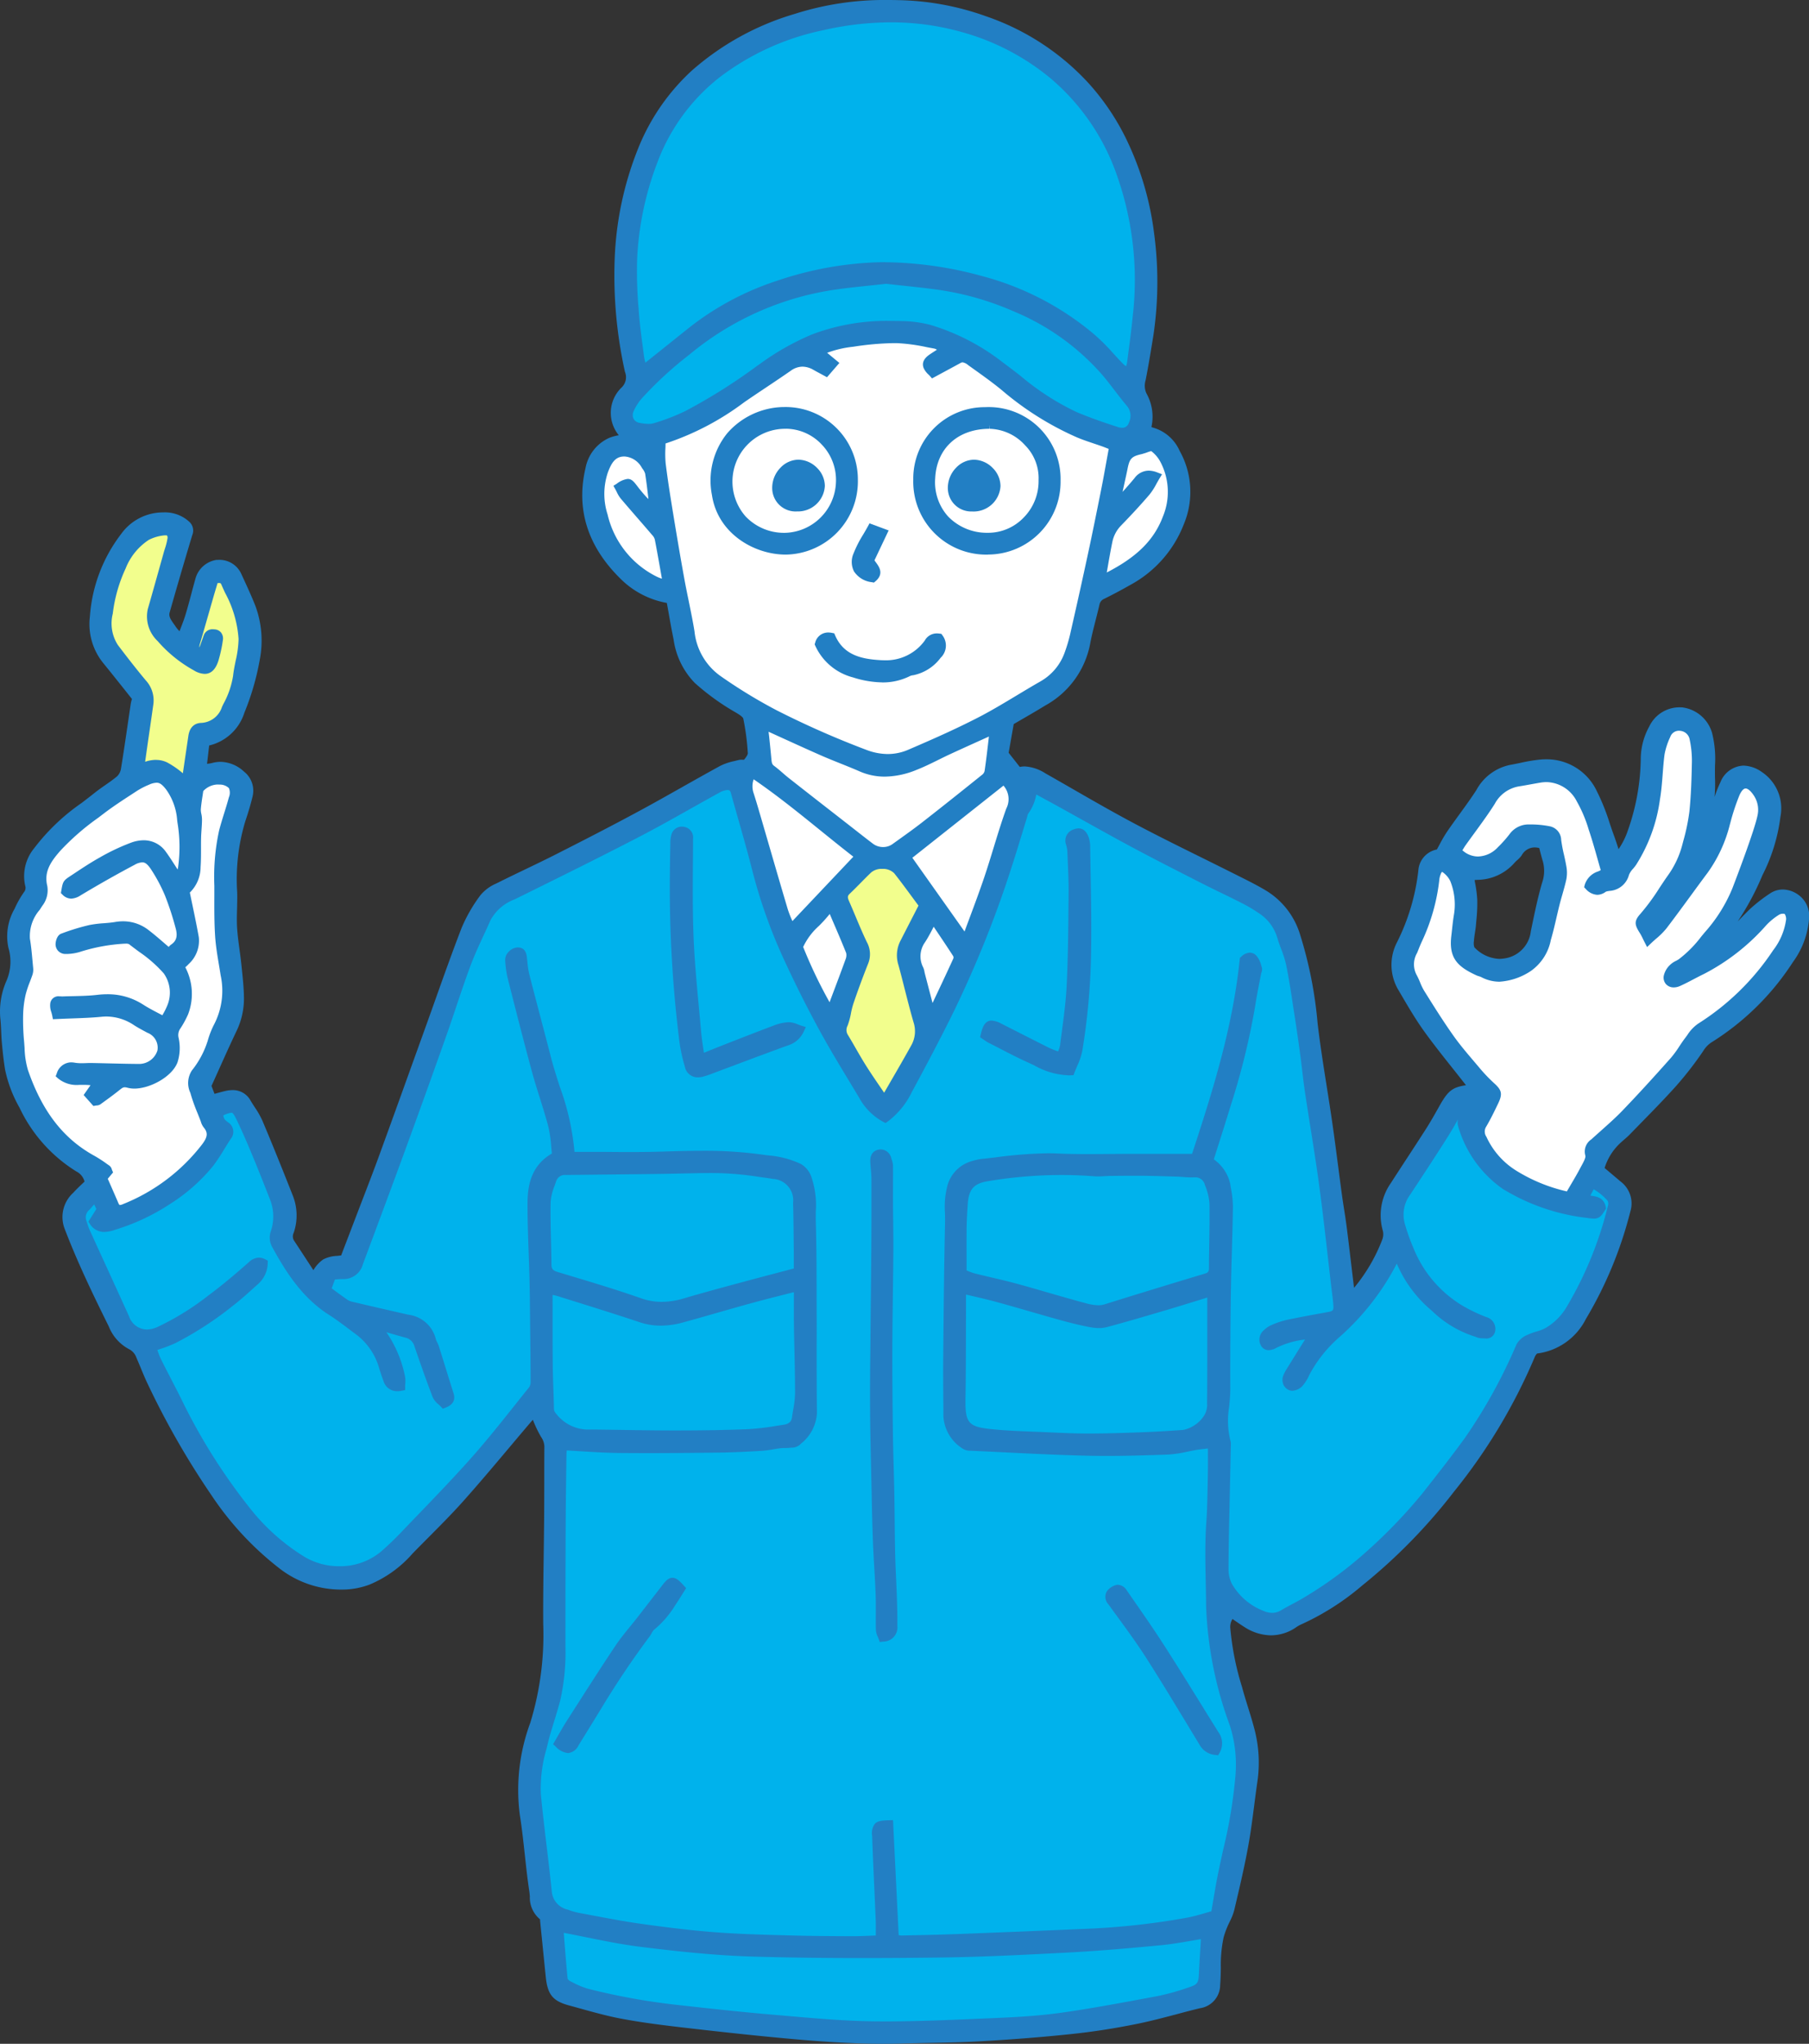 <svg xmlns="http://www.w3.org/2000/svg" xmlns:xlink="http://www.w3.org/1999/xlink" width="178.777" height="201.854" viewBox="0 0 178.777 201.854">
  <rect x="0" y="0" width="178.777" height="201.854" fill="#333333" stroke="none"/>
  <defs>
    <clipPath id="clip-path">
      <rect id="長方形_1261" data-name="長方形 1261" width="178.777" height="201.854" fill="none"/>
    </clipPath>
  </defs>
  <g id="ill_14" transform="translate(-25.059)">
    <g id="グループ_4539" data-name="グループ 4539" transform="translate(25.059)">
      <g id="グループ_4538" data-name="グループ 4538" clip-path="url(#clip-path)">
        <path id="パス_3797" data-name="パス 3797" d="M141.658,247.552q-1.066,1.713-2.132,3.428a3.25,3.25,0,0,0-.3.566.689.689,0,0,0,.394.965.986.986,0,0,0,.792-.3,3.712,3.712,0,0,0,.624-.991,13.61,13.61,0,0,1,3.029-3.84,24.88,24.88,0,0,0,5.686-7.3,1.179,1.179,0,0,1,.19-.253c.018-.021.067-.015.176-.035a1.951,1.951,0,0,1,.327.463,11.884,11.884,0,0,0,3.356,4.476,10.313,10.313,0,0,0,4.082,2.457,1.949,1.949,0,0,0,.509.15c.376.008.884.132.992-.37.1-.444-.163-.761-.65-.953a16.519,16.519,0,0,1-2.4-1.152,12.1,12.1,0,0,1-5.018-5.908,20.069,20.069,0,0,1-.881-2.505,3.744,3.744,0,0,1,.624-3.139c1.14-1.722,2.276-3.448,3.385-5.19a25.455,25.455,0,0,0,1.538-2.663c.423-.884,1.1-.968,2.09-.877-.208.271-.329.57-.462.575-.313.013-.694-.157-.843.223a2.208,2.208,0,0,0-.265,1.311,10.836,10.836,0,0,0,4.244,5.964,20.267,20.267,0,0,0,8.206,2.811c.9.127.9.108,1.359-.621-.19-.92-1.031-.65-1.725-.917.247-.471.485-.927.753-1.438a5.59,5.59,0,0,1,1.853,1.413.993.993,0,0,1,.137.775,37.072,37.072,0,0,1-4.078,10.062,6.271,6.271,0,0,1-2.3,2.339c-.536.311-1.2.4-1.764.668a1.932,1.932,0,0,0-.933.757,52.154,52.154,0,0,1-5.154,9.332c-1.359,1.868-2.79,3.685-4.219,5.5a50.977,50.977,0,0,1-6.115,6.265,38.916,38.916,0,0,1-5.622,4.058c-.752.465-1.561.836-2.32,1.291a2.182,2.182,0,0,1-2.047.109,6.6,6.6,0,0,1-3.362-2.847,3.609,3.609,0,0,1-.393-1.737c0-2.558.078-5.116.129-7.675q.046-2.29.1-4.58a.659.659,0,0,0-.014-.213c-.562-1.743-.035-3.495-.041-5.241q-.016-4.689.056-9.378c.045-2.884.169-5.768.208-8.653a13.873,13.873,0,0,0-.27-2.222,4.178,4.178,0,0,0-1.675-2.326c.595-1.888,1.209-3.778,1.784-5.679a69.835,69.835,0,0,0,2.379-9.725c.16-1.051.381-2.092.576-3.138.026-.14.12-.3.081-.414a2.539,2.539,0,0,0-.46-1.015c-.354-.343-.715-.043-.937.154-.71,6.817-2.725,13.214-4.821,19.567-2.213,0-4.378,0-6.543,0-2.347,0-4.7.074-7.039-.037a45.177,45.177,0,0,0-7.215.511,4.8,4.8,0,0,0-1.049.2,3.087,3.087,0,0,0-2.2,2.068,12.11,12.11,0,0,0-.248,3.659c-.1,4.445-.138,8.891-.181,13.337-.018,1.924.01,3.848.018,5.773a3.63,3.63,0,0,0,1.756,2.882.947.947,0,0,0,.505.119c3.833.175,7.664.4,11.5.494,2.669.065,5.344-.017,8.014-.113a23.674,23.674,0,0,0,2.83-.462c.456-.073.916-.11,1.536-.182,0,1.047.017,2.056,0,3.065-.033,1.559-.04,3.121-.151,4.675-.2,2.758-.039,5.517-.021,8.272a37.318,37.318,0,0,0,2.33,11.672,13.321,13.321,0,0,1,.562,5.174c-.239,3.782-1.35,7.413-2,11.125-.134.77-.262,1.541-.424,2.489-.852.226-1.789.541-2.751.72a73.476,73.476,0,0,1-10.3,1.109q-6.135.262-12.271.5c-1.889.072-3.78.109-5.67.15a3.423,3.423,0,0,1-.656-.123c-.186-3.78-.37-7.524-.553-11.262-1.184.034-1.315.117-1.279,1.136.1,2.766.238,5.53.351,8.295.025.6,0,1.2,0,1.936-.94.031-1.882.09-2.823.086-2.1-.009-4.195-.022-6.29-.085-2.455-.074-4.914-.134-7.36-.328s-4.879-.5-7.306-.842c-2-.284-3.99-.688-5.981-1.056a7.314,7.314,0,0,1-1.224-.352,2.411,2.411,0,0,1-1.814-2.116c-.33-3.22-.78-6.428-1.086-9.65a15.512,15.512,0,0,1,.661-4.96c.347-1.486.888-2.926,1.265-4.406a20.89,20.89,0,0,0,.5-5.207q0-5.99.024-11.979c.011-2.344.047-4.687.08-7.03,0-.281.056-.562.08-.794,1.869.1,3.7.251,5.527.27,3.278.034,6.558,0,9.837-.037,1.424-.016,2.849-.091,4.271-.176.6-.036,1.187-.18,1.782-.252.306-.037.62-.008.927-.043.262-.03.608-.021.764-.179a3.935,3.935,0,0,0,1.574-2.845c-.048-3.38-.02-6.761-.035-10.142-.012-2.92,0-5.841-.084-8.759a12.135,12.135,0,0,0-.379-4.165,1.94,1.94,0,0,0-.917-1.2A11.094,11.094,0,0,0,87.247,230a55.908,55.908,0,0,0-9.779-.286c-2.416.077-4.837.024-7.255.028-.591,0-1.182,0-1.8,0-.074-3.43-1.5-6.436-2.313-9.591-.71-2.754-1.453-5.5-2.157-8.255a13.211,13.211,0,0,1-.242-1.68c-.04-.336-.079-.665-.52-.666a.948.948,0,0,0-.829.83,9.4,9.4,0,0,0,.231,1.692c.786,3.1,1.573,6.2,2.412,9.286.495,1.818,1.142,3.594,1.615,5.417A22.944,22.944,0,0,1,67,229.725c-2.012,1.033-2.43,2.825-2.434,4.733-.005,2.516.136,5.032.2,7.548.036,1.49.043,2.982.059,4.472.021,1.876.049,3.753.046,5.629a1.314,1.314,0,0,1-.26.764c-1.88,2.33-3.706,4.708-5.693,6.944-2.293,2.581-4.725,5.04-7.11,7.539-.565.592-1.169,1.147-1.776,1.7a7.083,7.083,0,0,1-8.082.648,21.164,21.164,0,0,1-5.359-4.7,58.691,58.691,0,0,1-7.053-11.169c-.64-1.271-1.31-2.527-1.945-3.8-.2-.408-.335-.852-.533-1.363.753-.28,1.465-.481,2.12-.8a32.872,32.872,0,0,0,5.637-3.663c.844-.648,1.625-1.379,2.421-2.087a2.43,2.43,0,0,0,.848-1.794c-.5-.271-.819-.118-1.223.237-1.284,1.127-2.589,2.24-3.961,3.256A27,27,0,0,1,27.745,247a2.316,2.316,0,0,1-3.336-1.268c-1.293-2.852-2.606-5.7-3.9-8.546-.132-.29-.215-.6-.319-.9a1.349,1.349,0,0,1,.349-1.472c.283-.294.541-.614.892-1.014L22,235l-.764,1.223c.6.9,1.417.627,2.077.415a20.611,20.611,0,0,0,5.269-2.473,17.086,17.086,0,0,0,4.2-3.714c.642-.839,1.141-1.786,1.735-2.663.319-.472.139-.769-.235-1.072-.508-.411-.5-.421-.644-1.137a1.2,1.2,0,0,1,.239-.189c1.16-.524,1.365-.478,1.906.65.554,1.156,1.06,2.336,1.553,3.519.6,1.444,1.177,2.9,1.743,4.359a4.935,4.935,0,0,1,.053,3.453,1.539,1.539,0,0,0,.094,1.1c1.411,2.571,2.977,5.015,5.541,6.638.9.57,1.739,1.241,2.6,1.875a6.669,6.669,0,0,1,2.477,3.518c.134.441.274.882.44,1.312a1.051,1.051,0,0,0,1.364.716,4.341,4.341,0,0,0-.01-.969,10.873,10.873,0,0,0-2.248-4.789l.2-.217c.856.244,1.709.5,2.569.728a1.608,1.608,0,0,1,1.184,1.11c.579,1.675,1.161,3.35,1.8,5,.124.325.49.557.738.825.534-.2.724-.453.572-.932-.495-1.557-.972-3.121-1.464-4.679-.075-.236-.236-.448-.293-.687a2.806,2.806,0,0,0-2.414-2.123q-2.807-.632-5.607-1.293a1.718,1.718,0,0,1-.575-.255c-.582-.4-1.15-.828-1.794-1.3l.515-1.4c.389-.024.742-.066,1.094-.061a1.582,1.582,0,0,0,1.584-1.2c1.4-3.766,2.812-7.529,4.191-11.3q2.052-5.616,4.049-11.252c.82-2.311,1.543-4.657,2.4-6.953.572-1.526,1.314-2.989,1.973-4.484a4.817,4.817,0,0,1,2.577-2.264c4.082-2.02,8.17-4.03,12.213-6.124,2.718-1.409,5.363-2.959,8.048-4.432a2.386,2.386,0,0,1,.9-.289.7.7,0,0,1,.783.573c.69,2.5,1.433,4.981,2.074,7.491a50.733,50.733,0,0,0,2.989,8.544q1.66,3.635,3.568,7.155c1.255,2.311,2.649,4.548,4,6.805a5.514,5.514,0,0,0,2.237,2.251,7.465,7.465,0,0,0,2.263-2.755c1.439-2.663,2.862-5.338,4.195-8.055a108.6,108.6,0,0,0,5.718-14.363c.493-1.52.947-3.052,1.42-4.58a2.532,2.532,0,0,1,.161-.505,4.18,4.18,0,0,0,.836-2.358c.971.529,1.9,1.028,2.819,1.537,2.4,1.322,4.775,2.674,7.187,3.965,2.287,1.224,4.6,2.395,6.913,3.572,1.26.642,2.544,1.236,3.8,1.88a14.563,14.563,0,0,1,1.836,1.079,4.78,4.78,0,0,1,1.959,2.594c.261.918.7,1.794.889,2.723.354,1.73.6,3.483.868,5.23q.287,1.839.533,3.686c.166,1.23.283,2.467.466,3.694.463,3.1,1,6.182,1.416,9.283.456,3.381.812,6.776,1.213,10.164.055.459.125.916.165,1.377.1,1.111.008,1.209-1.049,1.4-1.3.233-2.591.47-3.878.742a8.418,8.418,0,0,0-1.413.477,1.978,1.978,0,0,0-.611.419.819.819,0,0,0-.222,1.064c.244.374.64.215.959.057a8.9,8.9,0,0,1,3.588-.92.785.785,0,0,0,.117.126M99.234,277.3c.767-.1,1.047-.4,1.058-1.175.012-.885-.012-1.771-.042-2.655-.049-1.488-.136-2.976-.169-4.465-.046-2.016-.047-4.033-.084-6.049-.037-1.988-.115-3.974-.141-5.962-.036-2.836-.062-5.672-.052-8.507.011-3.13.078-6.259.1-9.388.011-1.593-.029-3.185-.035-4.778,0-1.207.016-2.414.007-3.62a2.306,2.306,0,0,0-.149-.614c-.114-.378-.348-.651-.767-.593-.442.062-.543.42-.524.8.027.567.108,1.133.11,1.7q.012,3.622-.012,7.244c-.018,2.77-.056,5.539-.079,8.309-.02,2.4-.058,4.8-.04,7.2.021,2.7.092,5.4.149,8.1.036,1.7.069,3.405.137,5.106s.2,3.4.262,5.1c.042,1.158-.006,2.32.024,3.479a2.854,2.854,0,0,0,.249.775m-17.969-57.19c-.131-.966-.278-1.794-.35-2.629-.269-3.085-.613-6.168-.741-9.26-.135-3.269-.068-6.546-.056-9.82,0-.449-.151-.682-.542-.771a.659.659,0,0,0-.816.511,2.633,2.633,0,0,0-.08.738c-.023,1.1-.041,2.207-.049,3.312a121.159,121.159,0,0,0,.954,16.3,15.484,15.484,0,0,0,.507,2.29.95.95,0,0,0,1.305.733A11.547,11.547,0,0,0,82.6,221.1c2.4-.892,4.787-1.8,7.192-2.67a2.093,2.093,0,0,0,1.309-1.174A3.955,3.955,0,0,0,90,216.931a4.185,4.185,0,0,0-1.347.3c-1.7.635-3.387,1.3-5.078,1.96-.719.281-1.433.574-2.309.926m36.569,1.249a12.191,12.191,0,0,0,.758-2.091,65.176,65.176,0,0,0,.864-9.992c.053-3.339-.049-6.681-.092-10.021a2.628,2.628,0,0,0-.114-.832c-.215-.6-.491-.753-.932-.585-.536.2-.669.479-.534,1.074a3.99,3.99,0,0,1,.126.718c.053,1.387.137,2.776.124,4.163-.028,3.027-.041,6.056-.189,9.077-.1,1.989-.407,3.968-.651,5.947a5.915,5.915,0,0,1-.372,1.1c-.524-.2-.934-.328-1.312-.516-1.559-.777-3.108-1.575-4.662-2.362-1-.506-1.221-.4-1.51.78a6.831,6.831,0,0,0,.6.384c1.267.646,2.521,1.326,3.816,1.911,1.249.565,2.449,1.33,4.081,1.242m-38.513,51.1c-.8-.876-.924-.872-1.555-.052q-1.2,1.561-2.413,3.115c-.737.948-1.54,1.853-2.205,2.849-1.634,2.446-3.21,4.929-4.8,7.405-.417.65-.785,1.332-1.162,1.975.853.756,1.193.732,1.669-.036q1.058-1.707,2.107-3.418a87.618,87.618,0,0,1,4.915-7.331c.186-.244.292-.578.525-.752a9.638,9.638,0,0,0,2.09-2.457c.293-.431.56-.879.826-1.3M132.186,288.5a1.483,1.483,0,0,0-.116-1.668c-1.766-2.829-3.5-5.677-5.306-8.483-1.223-1.9-2.53-3.752-3.818-5.612a.625.625,0,0,0-.522-.236,1.317,1.317,0,0,0-.672.437c-.212.284-.083.56.135.859,1.272,1.75,2.577,3.482,3.745,5.3,1.819,2.834,3.543,5.73,5.295,8.607a1.552,1.552,0,0,0,1.259.8" transform="translate(-12.023 -115.572)" fill="#00b2ec" fill-rule="evenodd"/>
        <path id="パス_3798" data-name="パス 3798" d="M156.633,39.146c-.122-.534-.239-.9-.286-1.278-.187-1.481-.408-2.96-.51-4.447a43.2,43.2,0,0,1-.16-5.212,30.75,30.75,0,0,1,2.011-9.586,19.725,19.725,0,0,1,6.274-8.605,25.9,25.9,0,0,1,10.41-4.738,27.823,27.823,0,0,1,13.845.173,23.929,23.929,0,0,1,8.943,4.635,22.225,22.225,0,0,1,6.513,9.239,31.618,31.618,0,0,1,1.772,14.708c-.144,1.489-.352,2.972-.545,4.456a9.661,9.661,0,0,1-.253.994,5.544,5.544,0,0,1-.795-.541,40.734,40.734,0,0,0-3-3.038,28.187,28.187,0,0,0-10.732-5.549A36.631,36.631,0,0,0,180,28.993a34.084,34.084,0,0,0-9.934,1.788,27.508,27.508,0,0,0-8.695,4.651q-2.114,1.688-4.224,3.381c-.106.084-.229.149-.518.334" transform="translate(-93.109 -2.687)" fill="#00b2ec" fill-rule="evenodd"/>
        <path id="パス_3799" data-name="パス 3799" d="M162.663,93.346a25.886,25.886,0,0,0,7.937-4.1c1.525-1.052,3.084-2.055,4.6-3.114a2.326,2.326,0,0,1,2.678-.1c.308.173.62.337,1.043.567l.747-.868L178.3,84.595a8.918,8.918,0,0,1,3.252-.907,27.585,27.585,0,0,1,4.351-.358,23.854,23.854,0,0,1,3.788.543,3.549,3.549,0,0,1,.939.509c-.454.293-.847.537-1.228.8-.307.208-.61.48-.45.872a2.578,2.578,0,0,0,.542.66c.946-.51,1.751-.939,2.551-1.378.468-.257.834.01,1.17.252,1.128.81,2.272,1.605,3.343,2.487a29.96,29.96,0,0,0,7.3,4.592c.817.346,1.674.6,2.511.9.294.1.581.225.952.369-.282,1.529-.536,2.99-.824,4.444q-.617,3.113-1.277,6.216-.821,3.823-1.694,7.636a15.961,15.961,0,0,1-.641,2.229,5.744,5.744,0,0,1-2.547,3.031c-2.064,1.175-4.058,2.482-6.165,3.572-2.259,1.169-4.6,2.195-6.936,3.2a5.733,5.733,0,0,1-4.451.033,89.591,89.591,0,0,1-8.934-3.938,51.122,51.122,0,0,1-5.544-3.379,6.609,6.609,0,0,1-2.776-4.7c-.278-1.741-.691-3.458-1.006-5.193-.386-2.121-.747-4.248-1.094-6.376-.274-1.674-.544-3.349-.751-5.032a19.915,19.915,0,0,1-.015-2.323m12.262,10.875a6.886,6.886,0,1,0-6.88-5.541,6.8,6.8,0,0,0,6.88,5.541m20.048,0a6.806,6.806,0,0,0,6.727-6.88,6.877,6.877,0,0,0-13.753-.112,6.8,6.8,0,0,0,7.026,6.992m-4.876,8.6a.965.965,0,0,0-1.073.5,4.843,4.843,0,0,1-1.006,1.054,5.212,5.212,0,0,1-3.8,1.07c-1.974-.123-3.866-.6-4.765-2.693a.952.952,0,0,0-1.22.713,5.288,5.288,0,0,0,3.481,2.9,6.976,6.976,0,0,0,5.368-.129,1.428,1.428,0,0,1,.413-.1,4.108,4.108,0,0,0,2.453-1.584,1.285,1.285,0,0,0,.153-1.73m-6.84-7.614,1.3-2.749-1.152-.428a20.267,20.267,0,0,0-1.388,2.619c-.453,1.249.141,2.047,1.524,2.307.785-.663.039-1.117-.287-1.749" transform="translate(-97.289 -49.847)" fill="#fff" fill-rule="evenodd"/>
        <path id="パス_3800" data-name="パス 3800" d="M370.332,199.731a13.7,13.7,0,0,0,1.486-1.433c1.382-1.809,2.7-3.666,4.065-5.49a13.8,13.8,0,0,0,2.125-4.623,22.763,22.763,0,0,1,.963-2.931c.514-1.181,1.3-1.21,2.048-.151a2.947,2.947,0,0,1,.511,2.333,32.7,32.7,0,0,1-2.3,7.111,18.884,18.884,0,0,1-3,4.651,14.409,14.409,0,0,1-2.653,2.736,5.183,5.183,0,0,0-.8.5,1.8,1.8,0,0,0-.519.868c-.087.55.421.848,1.034.581.813-.354,1.578-.813,2.379-1.2a20.642,20.642,0,0,0,6.021-4.717,6.619,6.619,0,0,1,1.4-1.135,1.076,1.076,0,0,1,.963-.037,1.172,1.172,0,0,1,.3.934A6.812,6.812,0,0,1,383,200.949a25.462,25.462,0,0,1-7.509,7.341,4.906,4.906,0,0,0-1.186,1.323c-.5.647-.889,1.379-1.427,1.984-1.576,1.775-3.174,3.533-4.82,5.244-.931.968-1.968,1.834-2.963,2.74-.387.352-.774.6-.585,1.313.11.414-.266,1-.509,1.457-.458.872-.978,1.712-1.507,2.627a16.764,16.764,0,0,1-5.378-2.138,8.13,8.13,0,0,1-3.138-3.536,1.3,1.3,0,0,1,0-1.389c.434-.734.806-1.5,1.174-2.275.379-.794.288-.961-.351-1.535a16.176,16.176,0,0,1-1.531-1.62c-.864-1.023-1.753-2.032-2.526-3.121-1.025-1.446-1.967-2.953-2.906-4.458-.315-.506-.48-1.1-.776-1.624a2.61,2.61,0,0,1,.052-2.455c.151-.362.29-.729.452-1.086a19.032,19.032,0,0,0,1.733-6.126,2.372,2.372,0,0,1,.169-.61c.159-.416.488-.577.827-.307a2.722,2.722,0,0,1,.858,1.043,6.582,6.582,0,0,1,.371,3.566c-.116.666-.166,1.343-.248,2.016-.24,1.978.481,2.68,2.241,3.493.161.074.344.1.5.186,1.654.863,3.14.222,4.536-.605a4.5,4.5,0,0,0,1.776-2.823c.34-1.15.57-2.333.865-3.5.209-.824.479-1.633.659-2.463a3.14,3.14,0,0,0-.009-1.159c-.149-.873-.407-1.732-.509-2.609a1.006,1.006,0,0,0-.808-.986,9.506,9.506,0,0,0-2.014-.173,1.9,1.9,0,0,0-1.555.794,12.593,12.593,0,0,1-1.211,1.356,2.818,2.818,0,0,1-4.281.072c.151-.247.3-.522.477-.775.965-1.363,2-2.683,2.886-4.093a3.747,3.747,0,0,1,2.676-1.91c.7-.112,1.4-.252,2.1-.368a3.787,3.787,0,0,1,4.01,2.041,13.812,13.812,0,0,1,1.237,2.935c.463,1.379.83,2.79,1.258,4.252-.588.4-1.454.487-1.67,1.377.421.434.867.668,1.462.237a1.316,1.316,0,0,1,.509-.15c.761-.149,1.4-.387,1.627-1.28a4.382,4.382,0,0,1,.771-1.142,15.746,15.746,0,0,0,2.282-6.278c.252-1.468.259-2.975.458-4.454a7.32,7.32,0,0,1,.585-1.807,1.3,1.3,0,0,1,1.456-.85,1.438,1.438,0,0,1,1.231,1.195,10.506,10.506,0,0,1,.225,2.228c-.033,1.671-.081,3.348-.254,5.009a23.16,23.16,0,0,1-.709,3.324,9.564,9.564,0,0,1-1.493,3.166,39.23,39.23,0,0,1-2.731,3.809c-.517.573-.467.717.007,1.465.147.232.255.49.462.893" transform="translate(-207.445 -106.856)" fill="#fff" fill-rule="evenodd"/>
        <path id="パス_3801" data-name="パス 3801" d="M8.78,220.733c1.062.975,2.455.263,3.63.747l-.829,1.181.6.677c.121-.022.245-.009.32-.063.633-.459,1.271-.915,1.879-1.406a1.049,1.049,0,0,1,1.112-.29,4.535,4.535,0,0,0,4.478-2.255,4.194,4.194,0,0,0,.094-2.2,1.531,1.531,0,0,1,.254-1.27,9.151,9.151,0,0,0,.708-1.311c.691-1.572.264-3.064-.4-4.584.171-.157.364-.307.525-.486a2.7,2.7,0,0,0,.9-2.295c-.271-1.53-.61-3.048-.935-4.651a3.044,3.044,0,0,0,1.1-2.375c.072-.957.025-1.921.049-2.882.015-.6.087-1.2.09-1.806,0-.34-.141-.685-.116-1.02.051-.669.175-1.332.264-1.971a2.443,2.443,0,0,1,2.009-.846c1.2.112,1.606.6,1.295,1.76-.295,1.1-.68,2.173-.967,3.273a21.767,21.767,0,0,0-.458,5.521c0,1.6-.031,3.206.074,4.8.084,1.274.346,2.537.538,3.8a7.707,7.707,0,0,1-.666,5.075,8.2,8.2,0,0,0-.62,1.579,9.384,9.384,0,0,1-1.636,3.07c-.5.645-.209,1.385-.022,2.048.238.844.605,1.653.92,2.475a2.056,2.056,0,0,0,.26.584c.649.784.418,1.43-.147,2.18a18.973,18.973,0,0,1-7.97,6.022c-.508.217-.786.17-1-.33-.362-.849-.736-1.691-1.129-2.591l.522-.624c-.044-.1-.06-.229-.133-.28a16.054,16.054,0,0,0-1.417-.93c-3.522-1.925-5.52-5.052-6.782-8.712a12.387,12.387,0,0,1-.4-2.93,22.933,22.933,0,0,1-.1-2.642,10.418,10.418,0,0,1,.264-2.1c.16-.681.462-1.329.685-2a1.228,1.228,0,0,0,.047-.5c-.094-.953-.158-1.912-.316-2.854-.239-1.426.6-2.462,1.271-3.522a2.123,2.123,0,0,0,.451-1.666c-.4-1.6.4-2.714,1.356-3.81A28.128,28.128,0,0,1,12.8,194.6c1.072-.818,2.217-1.541,3.346-2.282a7.9,7.9,0,0,1,1.22-.626,1.518,1.518,0,0,1,2.2.629,6.393,6.393,0,0,1,1.147,3.187,15.5,15.5,0,0,1,.075,4.866c-.053.265-.153.521-.294.988l-.548-.828c-.353-.532-.684-1.08-1.063-1.593a2.4,2.4,0,0,0-2.959-.787A20.355,20.355,0,0,0,12.86,199.6c-1.025.569-2,1.234-2.976,1.879-.5.33-.488.352-.627,1.144.424.416.793.324,1.3.021,1.76-1.055,3.545-2.07,5.359-3.029.993-.525,1.541-.364,2.168.6a16.362,16.362,0,0,1,1.4,2.639,29.373,29.373,0,0,1,1.057,3.232,1.7,1.7,0,0,1-.587,2.082,2.366,2.366,0,0,0-.4.5c-.768-.649-1.5-1.318-2.289-1.922a3.714,3.714,0,0,0-3.011-.735c-.836.143-1.7.12-2.531.3a21.392,21.392,0,0,0-2.731.839c-.151.054-.268.383-.286.595a.555.555,0,0,0,.577.631,4.429,4.429,0,0,0,1.263-.173,17.889,17.889,0,0,1,4.571-.845,1.161,1.161,0,0,1,.7.136,21.065,21.065,0,0,1,3.487,2.944,3.668,3.668,0,0,1,.376,3.658,13.353,13.353,0,0,1-.667,1.274c-.783-.429-1.545-.794-2.252-1.245a6.238,6.238,0,0,0-4.268-.919c-1.125.135-2.268.116-3.4.159-.347.013-.813-.127-.914.317a3.16,3.16,0,0,0,.192,1.112c1.577-.075,3.027-.091,4.465-.227a5.242,5.242,0,0,1,3.433.89c.419.268.862.5,1.3.737a1.966,1.966,0,0,1,1.187,2.212,2.307,2.307,0,0,1-2.152,1.624c-1.557-.01-3.113-.062-4.669-.092a11.957,11.957,0,0,1-1.814-.038c-.7-.123-1.055.158-1.334.836" transform="translate(-2.8 -114.531)" fill="#fff" fill-rule="evenodd"/>
        <path id="パス_3802" data-name="パス 3802" d="M137.592,473.878c2.79.522,5.456,1.158,8.16,1.491,3.665.452,7.352.845,11.04.952,5.979.173,11.966.165,17.947.1,4.374-.049,8.748-.273,13.117-.5,3.056-.161,6.108-.429,9.154-.719,1.447-.137,2.878-.438,4.377-.675,0,.267.011.505,0,.742-.055,1.024-.129,2.047-.175,3.071-.053,1.185-.214,1.456-1.37,1.834a23.813,23.813,0,0,1-2.981.833c-3.148.589-6.3,1.186-9.468,1.64-2.146.307-4.324.444-6.493.536-4.056.172-8.116.381-12.173.337-3.335-.035-6.67-.371-10-.653-3.182-.269-6.357-.618-9.532-.972a64.765,64.765,0,0,1-8.881-1.606,9.452,9.452,0,0,1-1.858-.795.861.861,0,0,1-.44-.548c-.167-1.7-.29-3.394-.423-5.063" transform="translate(-82.309 -283.48)" fill="#00b2ec" fill-rule="evenodd"/>
        <path id="パス_3803" data-name="パス 3803" d="M134.973,316.856c.386.078.7.112,1,.205,2.716.854,5.439,1.688,8.138,2.592a6.838,6.838,0,0,0,4.1,0c2.162-.595,4.312-1.232,6.474-1.828,1.439-.4,2.887-.759,4.334-1.125a2.979,2.979,0,0,1,.612-.006c0,1.279-.014,2.516,0,3.753.032,2.2.115,4.409.11,6.613a18.707,18.707,0,0,1-.3,2.415,1.213,1.213,0,0,1-1.152,1.077,34.139,34.139,0,0,1-3.588.445c-2.412.1-4.828.127-7.242.127-2.772,0-5.545-.067-8.317-.094a4.416,4.416,0,0,1-3.526-1.479,1.46,1.46,0,0,1-.5-.982c-.022-1.422-.1-2.842-.117-4.264-.024-2.171-.012-4.343-.016-6.513,0-.281,0-.562,0-.939" transform="translate(-80.742 -189.444)" fill="#00b2ec" fill-rule="evenodd"/>
        <path id="パス_3804" data-name="パス 3804" d="M261.227,317.241c0,3.737.015,7.368-.017,11a2.418,2.418,0,0,1-.4,1.473,3.565,3.565,0,0,1-2.349,1.548c-1.385.1-2.772.18-4.16.232-1.738.064-3.477.12-5.215.122-1.389,0-2.778-.067-4.166-.13-1.846-.084-3.7-.115-5.534-.311-2.465-.263-2.9-.893-2.861-3.411.05-2.921.04-5.844.054-8.765,0-.632,0-1.265,0-2.006,1.277.307,2.422.55,3.548.859,2.095.575,4.176,1.2,6.27,1.78.959.265,1.929.506,2.907.69a3.437,3.437,0,0,0,1.466.007c1.989-.53,3.963-1.119,5.938-1.7,1.492-.442,2.976-.911,4.518-1.384" transform="translate(-141.491 -189.629)" fill="#00b2ec" fill-rule="evenodd"/>
        <path id="パス_3805" data-name="パス 3805" d="M159.266,297.493c-1.846.487-3.6.94-5.342,1.412-1.917.52-3.838,1.031-5.743,1.6a7.1,7.1,0,0,1-4.565,0c-2.714-.955-5.481-1.759-8.235-2.595a1.044,1.044,0,0,1-.871-1.131c-.016-2.064-.123-4.13-.08-6.192a7.55,7.55,0,0,1,.564-2.14,1.288,1.288,0,0,1,1.319-.9c2.983-.033,5.966-.061,8.949-.1,1.383-.017,2.766-.053,4.15-.08a32.751,32.751,0,0,1,5.833.336c.527.084,1.059.138,1.582.237a2.5,2.5,0,0,1,2.366,2.746c.045,1.637.053,3.275.072,4.913.007.627,0,1.254,0,1.9" transform="translate(-80.412 -171.9)" fill="#00b2ec" fill-rule="evenodd"/>
        <path id="パス_3806" data-name="パス 3806" d="M236.8,297.935c0-1.552-.012-3.043.005-4.533.009-.781.06-1.561.113-2.34a2.4,2.4,0,0,1,2.267-2.6,43.52,43.52,0,0,1,10.627-.5c.558.043,1.125-.033,1.687-.039,1-.011,1.992-.025,2.987-.012,1.162.014,2.324.05,3.485.086.566.017,1.134.1,1.7.072a1.365,1.365,0,0,1,1.462,1,6.344,6.344,0,0,1,.479,1.951c.035,2.136-.041,4.273-.053,6.411a.836.836,0,0,1-.677.92q-4.949,1.493-9.886,3.027a3.867,3.867,0,0,1-2.2-.124c-2.23-.589-4.434-1.275-6.66-1.882-1.4-.382-2.829-.681-4.24-1.037a10.483,10.483,0,0,1-1.09-.406" transform="translate(-141.655 -172.189)" fill="#00b2ec" fill-rule="evenodd"/>
        <path id="パス_3807" data-name="パス 3807" d="M180.076,68.751c2,.23,3.808.386,5.6.657a29.27,29.27,0,0,1,7.155,2.1,24.166,24.166,0,0,1,8.724,6.173c.946,1.065,1.73,2.24,2.65,3.314a1.924,1.924,0,0,1,.232,2.021,1.14,1.14,0,0,1-1.586.673c-1.386-.446-2.766-.925-4.107-1.488-2.761-1.161-4.959-3.175-7.337-4.922a21.216,21.216,0,0,0-7.043-3.664,11.43,11.43,0,0,0-2.638-.367,21.849,21.849,0,0,0-8.812,1.279,25,25,0,0,0-5.015,2.827,58.723,58.723,0,0,1-7.491,4.733,20.771,20.771,0,0,1-3.177,1.229,3.466,3.466,0,0,1-1.583-.022,1.18,1.18,0,0,1-.889-1.714,5.371,5.371,0,0,1,.851-1.345,36.717,36.717,0,0,1,4.764-4.387,29.341,29.341,0,0,1,13.637-6.353c2.06-.363,4.157-.515,6.067-.742" transform="translate(-92.505 -41.128)" fill="#00b2ec" fill-rule="evenodd"/>
        <path id="パス_3808" data-name="パス 3808" d="M35.83,142.554c-.558-.075-.787-.326-.6-.935.462-1.533.889-3.075,1.333-4.614.157-.543.322-1.084.492-1.651.44-.068.841-.145,1.047.323.784,1.788,1.735,3.512,1.743,5.559a32.546,32.546,0,0,1-.545,3.687,9.894,9.894,0,0,1-1.131,3.189,2.691,2.691,0,0,1-2.42,1.811c-.567.019-.79.421-.866.923-.181,1.2-.354,2.393-.529,3.589-.041.279-.076.558-.109.8a15.27,15.27,0,0,0-2.018-1.44,2.776,2.776,0,0,0-2.516.208c.146-1.037.265-1.9.391-2.771.172-1.2.353-2.394.523-3.592a2.516,2.516,0,0,0-.656-2.059c-.957-1.145-1.874-2.324-2.776-3.514a4.3,4.3,0,0,1-.573-3.392,14.851,14.851,0,0,1,1.312-4.591,6.348,6.348,0,0,1,2.464-3A4.7,4.7,0,0,1,32.1,130.6c.547-.058.781.237.7.8a10.9,10.9,0,0,1-.382,1.433c-.52,1.848-1.033,3.7-1.564,5.543a2.942,2.942,0,0,0,.891,2.8,12.8,12.8,0,0,0,3.473,2.8c.947.546,1.5.34,1.836-.714a13.62,13.62,0,0,0,.431-1.966.481.481,0,0,0-.432-.62c-.308-.035-.571.01-.69.349-.174.494-.351.988-.539,1.518" transform="translate(-15.862 -78.124)" fill="#f2fe8d" fill-rule="evenodd"/>
        <path id="パス_3809" data-name="パス 3809" d="M188.117,178.428c1.866.846,3.723,1.709,5.6,2.532,1.267.556,2.571,1.031,3.839,1.586a6.664,6.664,0,0,0,5.287-.139c1.15-.449,2.238-1.052,3.362-1.57,1.4-.646,2.807-1.275,4.3-1.953a2.657,2.657,0,0,1,.07.591c-.13,1.156-.264,2.313-.433,3.464a1.043,1.043,0,0,1-.354.6c-1.995,1.6-4,3.2-6.014,4.771-.95.74-1.939,1.429-2.917,2.131a2.067,2.067,0,0,1-2.378-.048c-.824-.622-1.63-1.264-2.444-1.9q-2.937-2.29-5.871-4.584c-.5-.394-.961-.844-1.474-1.221a1.11,1.11,0,0,1-.415-.924c-.094-1.062-.212-2.122-.321-3.182l.161-.156" transform="translate(-112.438 -106.738)" fill="#fff" fill-rule="evenodd"/>
        <path id="パス_3810" data-name="パス 3810" d="M215.188,216.577c-.667,1.3-1.3,2.522-1.923,3.745a2.732,2.732,0,0,0-.142,2.056c.515,1.881.947,3.785,1.493,5.657a3.217,3.217,0,0,1-.259,2.573c-.945,1.7-1.937,3.383-3.008,5.244-.793-1.177-1.5-2.175-2.153-3.21-.626-.991-1.184-2.025-1.789-3.03a1.3,1.3,0,0,1-.071-1.29c.272-.677.323-1.44.559-2.135.454-1.343.948-2.674,1.472-3.992a2.075,2.075,0,0,0-.121-1.813c-.645-1.338-1.178-2.729-1.778-4.089a.882.882,0,0,1,.184-1.148c.728-.683,1.4-1.421,2.13-2.107a2.226,2.226,0,0,1,2.85.132c.86,1.08,1.661,2.207,2.555,3.407" transform="translate(-123.949 -127.171)" fill="#f2fe8d" fill-rule="evenodd"/>
        <path id="パス_3811" data-name="パス 3811" d="M195.051,198.259l-6.745,7.126c-.254-.62-.538-1.176-.714-1.765-.873-2.926-1.716-5.86-2.572-8.792-.259-.886-.513-1.774-.8-2.653a2.5,2.5,0,0,1,.21-2.114c3.711,2.484,7.024,5.433,10.618,8.2" transform="translate(-110.119 -113.697)" fill="#fff" fill-rule="evenodd"/>
        <path id="パス_3812" data-name="パス 3812" d="M228.862,207.579l-5.819-8.215,9.588-7.588a2.427,2.427,0,0,1,.62,2.946c-.8,2.234-1.417,4.535-2.176,6.785-.67,1.986-1.432,3.941-2.213,6.072" transform="translate(-133.427 -114.723)" fill="#fff" fill-rule="evenodd"/>
        <path id="パス_3813" data-name="パス 3813" d="M149.488,114.658a5.556,5.556,0,0,0,.493.861c1.024,1.207,2.073,2.393,3.1,3.6a1.469,1.469,0,0,1,.352.623c.28,1.449.531,2.9.824,4.547a10.348,10.348,0,0,1-1.208-.437,9.622,9.622,0,0,1-5.064-6.4,7.091,7.091,0,0,1,.047-4.412c.327-.868.756-1.7,1.762-1.808a2.45,2.45,0,0,1,2.306,1.286,2,2,0,0,1,.386.732c.162,1.049.273,2.107.435,3.424a8.385,8.385,0,0,1-.943-.716,15.047,15.047,0,0,1-1.011-1.206c-.524-.676-.542-.685-1.481-.1" transform="translate(-88.331 -66.533)" fill="#fff" fill-rule="evenodd"/>
        <path id="パス_3814" data-name="パス 3814" d="M270.909,123c.243-1.352.437-2.563.684-3.763a3.651,3.651,0,0,1,.966-1.856c.957-.986,1.9-1.993,2.792-3.036a11.751,11.751,0,0,0,.961-1.555,1.393,1.393,0,0,0-1.812.425c-.556.677-1.152,1.321-1.854,2.119a2.378,2.378,0,0,1-.127-.654c.181-.9.4-1.8.579-2.7.233-1.182.545-1.518,1.73-1.781.035-.008.067-.025.1-.033.372-.089.873-.37,1.091-.226a3.548,3.548,0,0,1,1.092,1.262,6.72,6.72,0,0,1,.26,5.689c-1.126,3-3.558,4.732-6.463,6.109" transform="translate(-162.061 -65.744)" fill="#fff" fill-rule="evenodd"/>
        <path id="パス_3815" data-name="パス 3815" d="M199.589,233.106a50.317,50.317,0,0,1-3.105-6.41c.573-1.671,2.18-2.513,3.137-4.086.7,1.638,1.336,3.076,1.919,4.536a1.4,1.4,0,0,1-.059.9c-.587,1.628-1.209,3.244-1.892,5.059" transform="translate(-117.539 -133.168)" fill="#fff" fill-rule="evenodd"/>
        <path id="パス_3816" data-name="パス 3816" d="M227.068,225.868c.8,1.194,1.574,2.328,2.319,3.482a.712.712,0,0,1,.04.583c-.766,1.677-1.556,3.343-2.346,5.009-.024.052-.112.074-.258.166-.332-1.268-.657-2.508-.981-3.749a2.877,2.877,0,0,0-.131-.513,2.78,2.78,0,0,1,.21-2.893c.414-.641.74-1.338,1.146-2.083" transform="translate(-134.839 -135.117)" fill="#fff" fill-rule="evenodd"/>
        <path id="パス_3817" data-name="パス 3817" d="M187.956,178.456q.005-.121.01-.242l.151.086-.161.156" transform="translate(-112.438 -106.61)" fill="#fce9e9" fill-rule="evenodd"/>
        <path id="パス_3818" data-name="パス 3818" d="M92.813,326.209l-.139-.232.344.017-.2.216" transform="translate(-55.439 -195.004)" fill="#00b2ec" fill-rule="evenodd"/>
        <path id="パス_3819" data-name="パス 3819" d="M322.355,328.169l.253,0-.137.123a.768.768,0,0,1-.117-.126" transform="translate(-192.837 -196.315)" fill="#00b2ec" fill-rule="evenodd"/>
        <path id="パス_3820" data-name="パス 3820" d="M160.672,124.77l.023.063-.051,0Z" transform="translate(-96.099 -74.639)" fill="#f9e7e6" fill-rule="evenodd"/>
        <path id="パス_3821" data-name="パス 3821" d="M190.192,110.106a5.54,5.54,0,0,1-5.561,5.375,5.541,5.541,0,1,1,.2-11.08,5.464,5.464,0,0,1,5.363,5.706m-4.263,2.459a2.248,2.248,0,0,0,2.362-2.12,2.307,2.307,0,0,0-2.207-2.186,2.361,2.361,0,0,0-2.193,2.428,1.909,1.909,0,0,0,2.038,1.878" transform="translate(-107.176 -62.453)" fill="#fff" fill-rule="evenodd"/>
        <path id="パス_3822" data-name="パス 3822" d="M240.031,109.9a5.484,5.484,0,0,1-5.564,5.578,5.356,5.356,0,0,1-5.451-5.81c.146-3.061,2.3-5.247,5.735-5.263a5.45,5.45,0,0,1,5.28,5.5m-6.942,2.668a2.278,2.278,0,0,0,2.38-2.1,2.317,2.317,0,0,0-2.19-2.206,2.358,2.358,0,0,0-2.209,2.412,1.905,1.905,0,0,0,2.018,1.9" transform="translate(-136.996 -62.456)" fill="#fff" fill-rule="evenodd"/>
        <path id="パス_3823" data-name="パス 3823" d="M87.373,201.854c-2.708,0-5.6-.153-9.384-.5-2.952-.268-6.114-.6-10.253-1.079-2.049-.237-4.226-.5-6.338-.9-1.35-.253-2.692-.626-3.989-.986-.387-.107-.773-.215-1.16-.319-1.614-.435-2.133-1.067-2.313-2.818q-.174-1.691-.342-3.381l-.213-2.113c-.005-.05-.007-.111-.008-.171v-.023a2.765,2.765,0,0,1-1.009-2.266c-.016-.172-.031-.343-.056-.507-.181-1.2-.314-2.425-.443-3.609-.14-1.285-.284-2.614-.489-3.906a19.041,19.041,0,0,1,1.027-9.115,29.63,29.63,0,0,0,1.282-9.76c-.016-2.287.016-4.61.047-6.857.017-1.24.034-2.48.044-3.721.009-1.174.01-2.348.012-3.522,0-1.143,0-2.285.011-3.427a1.725,1.725,0,0,0-.328-.955,12.018,12.018,0,0,1-.748-1.54l-.065-.151c-.1.109-.194.217-.288.327q-1.01,1.186-2.012,2.379c-1.486,1.764-3.023,3.589-4.587,5.341-1.106,1.239-2.3,2.433-3.445,3.587-.515.517-1.03,1.034-1.539,1.556a11.561,11.561,0,0,1-4.253,3.079,7.789,7.789,0,0,1-2.3.487q-.251.011-.5.011a9.924,9.924,0,0,1-6.048-2.039,30.5,30.5,0,0,1-6.82-7.328,80.412,80.412,0,0,1-6.239-10.88c-.26-.534-.488-1.088-.709-1.623-.143-.345-.286-.691-.437-1.032a1.485,1.485,0,0,0-.764-.862,4.346,4.346,0,0,1-1.972-2.239c-1.42-2.861-3.046-6.2-4.362-9.646a3.229,3.229,0,0,1,.851-3.537c.291-.321.6-.616.9-.9l.223-.212a1.575,1.575,0,0,0-.814-1,14.88,14.88,0,0,1-5.615-6.3,12.814,12.814,0,0,1-1.43-3.776c-.122-.768-.219-1.585-.315-2.649-.034-.37-.05-.742-.066-1.115-.019-.432-.039-.879-.088-1.308a7.513,7.513,0,0,1,.635-3.735,4.782,4.782,0,0,0,.173-3.185,5.431,5.431,0,0,1,.607-3.879,9.853,9.853,0,0,1,.923-1.635.667.667,0,0,0,.119-.651,4.334,4.334,0,0,1,.9-3.7,20.462,20.462,0,0,1,4.677-4.456c.432-.331.864-.662,1.288-1,.344-.275.706-.527,1.056-.771.411-.286.8-.557,1.164-.863a1.346,1.346,0,0,0,.384-.744c.239-1.46.457-2.951.668-4.392q.149-1.017.3-2.034a3.167,3.167,0,0,1,.118-.469L12.3,68.1c-.683-.856-1.361-1.708-2.049-2.553a6.113,6.113,0,0,1-1.367-4.657,15.119,15.119,0,0,1,3.1-8.167,5.1,5.1,0,0,1,3.718-2.1c.152-.011.3-.018.454-.018a3.554,3.554,0,0,1,2.519.9A1.172,1.172,0,0,1,19,52.853c-.807,2.685-1.538,5.183-2.234,7.637-.106.373.084.668.4,1.117.066.093.131.186.192.278a3.36,3.36,0,0,0,.382.458l.077-.2c.205-.528.382-.984.524-1.455.207-.689.4-1.4.579-2.084.132-.5.265-.993.405-1.488A2.556,2.556,0,0,1,21.381,55.3H21.5A2.366,2.366,0,0,1,23.855,56.7l.176.382c.412.894.837,1.817,1.206,2.751a9.922,9.922,0,0,1,.448,5.252,25.5,25.5,0,0,1-1.534,5.307,4.81,4.81,0,0,1-3.479,3.236l-.211,1.808a3.387,3.387,0,0,0,.518-.082,3.2,3.2,0,0,1,.825-.112,3.5,3.5,0,0,1,2.3.957,2.4,2.4,0,0,1,.846,2.51c-.18.74-.409,1.518-.7,2.376a19.824,19.824,0,0,0-.812,7.014c.018.539,0,1.083-.01,1.609-.016.617-.033,1.256,0,1.872.044.734.145,1.484.243,2.21.066.488.132.976.182,1.466l.039.368c.1.965.207,1.964.217,2.957a7.384,7.384,0,0,1-.745,3.273c-.6,1.258-1.164,2.516-1.763,3.848q-.343.764-.7,1.549l.3.784.084-.024c.319-.089.624-.174.931-.248a3.253,3.253,0,0,1,.761-.1,1.984,1.984,0,0,1,1.8,1.06c.125.211.259.418.394.625a8.82,8.82,0,0,1,.765,1.346c1.094,2.587,2.119,5.158,2.979,7.333a5.3,5.3,0,0,1,.109,3.733.793.793,0,0,0,.076.83c.517.782,1.029,1.568,1.55,2.366l.32.491.018-.027a3.377,3.377,0,0,1,.966-1.04,3.31,3.31,0,0,1,1.373-.344c.127-.013.257-.027.388-.044l1.562-4.084q.318-.834.64-1.667c.493-1.28,1-2.6,1.481-3.913q1.672-4.586,3.321-9.181l1.289-3.574q.509-1.411,1.01-2.825c.833-2.34,1.694-4.759,2.606-7.116a15.31,15.31,0,0,1,1.853-3.215,4.162,4.162,0,0,1,1.591-1.169c.939-.473,1.9-.935,2.832-1.382.992-.476,2.019-.969,3.015-1.475,2.61-1.323,5.414-2.758,8.238-4.282,1.429-.771,2.869-1.583,4.262-2.369,1.227-.692,2.5-1.408,3.756-2.095a5.724,5.724,0,0,1,1.393-.476c.137-.034.274-.068.409-.1a1.187,1.187,0,0,1,.308-.035l.244.005c.35-.409.382-.585.378-.644a23.527,23.527,0,0,0-.448-3.427c-.012-.055-.1-.221-.694-.571a23.627,23.627,0,0,1-4.1-2.949,7.66,7.66,0,0,1-2.087-4.262c-.182-.883-.339-1.754-.5-2.676q-.086-.477-.174-.962a8.623,8.623,0,0,1-4.6-2.41c-3.236-3.188-4.39-6.864-3.431-10.925A4.082,4.082,0,0,1,60.2,43.251a4.475,4.475,0,0,1,.953-.264A3.477,3.477,0,0,1,61.4,38.3a1.407,1.407,0,0,0,.36-1.583A43.916,43.916,0,0,1,60.744,25.64,32.485,32.485,0,0,1,63.09,14.6a21.045,21.045,0,0,1,5.274-7.622,26.8,26.8,0,0,1,10.162-5.6A29.2,29.2,0,0,1,87.762,0q.507,0,1.017.013a27.1,27.1,0,0,1,8.682,1.6,24.548,24.548,0,0,1,10,6.475,23.607,23.607,0,0,1,4.117,6.23,29.66,29.66,0,0,1,2.475,8.709,36,36,0,0,1-.052,10l-.01.062c-.236,1.466-.48,2.981-.775,4.465a1.836,1.836,0,0,0,.076,1.286,4.713,4.713,0,0,1,.5,3.331.5.5,0,0,0,.111.05,4.1,4.1,0,0,1,2.679,2.311,8.276,8.276,0,0,1,.406,7.255,11.538,11.538,0,0,1-5.3,5.992c-.817.468-1.677.925-2.555,1.36a.788.788,0,0,0-.48.594c-.113.491-.239.981-.364,1.471-.2.79-.413,1.606-.559,2.412a8.84,8.84,0,0,1-4.434,6.065c-.7.432-1.407.843-2.16,1.279-.309.179-.626.362-.954.554l-.5,2.833,1.1,1.4a2.462,2.462,0,0,1,.5-.051,4.2,4.2,0,0,1,2.026.681q1.34.759,2.675,1.529c2,1.151,4.073,2.341,6.143,3.438,2.161,1.146,4.394,2.25,6.554,3.318q1.678.829,3.352,1.667l.513.258c.873.436,1.777.888,2.629,1.406a7.687,7.687,0,0,1,3.262,4.161,41.125,41.125,0,0,1,1.78,8.932c.243,2.061.573,4.151.892,6.171.19,1.2.38,2.406.554,3.61.206,1.424.394,2.873.577,4.275.121.931.242,1.862.369,2.793.069.505.147,1.009.225,1.513.1.619.192,1.238.271,1.859.167,1.317.323,2.637.48,3.956q.115.964.23,1.929.07-.08.137-.162a16.945,16.945,0,0,0,2.649-4.589,1.486,1.486,0,0,0,.068-.859,5.542,5.542,0,0,1,.766-4.71q.8-1.238,1.605-2.468c.611-.934,1.221-1.867,1.823-2.807.488-.761.932-1.542,1.34-2.273.862-1.544,1.272-1.931,2.675-2.143-.439-.563-.884-1.122-1.328-1.681-.923-1.159-1.876-2.358-2.761-3.582-.872-1.207-1.635-2.511-2.373-3.772l-.19-.324a4.845,4.845,0,0,1-.162-4.762,21,21,0,0,0,2.108-7.094A2.259,2.259,0,0,1,142,83.9c.092-.166.18-.329.266-.489a13.951,13.951,0,0,1,.758-1.294c.4-.579.814-1.154,1.219-1.71.558-.769,1.137-1.565,1.659-2.371a4.917,4.917,0,0,1,3.315-2.487c.342-.059.683-.131,1.025-.2a15.853,15.853,0,0,1,2.058-.338c.17-.013.337-.019.5-.019a5.474,5.474,0,0,1,5.014,3.157,20.888,20.888,0,0,1,1.265,3.158c.143.423.286.846.44,1.262s.292.848.437,1.3a7.529,7.529,0,0,0,.927-1.87,22.016,22.016,0,0,0,1.268-7.1,6.7,6.7,0,0,1,.843-3.156,3.307,3.307,0,0,1,3.03-1.884c.071,0,.142,0,.215.006a3.525,3.525,0,0,1,2.957,2.516,10.44,10.44,0,0,1,.292,3.205c-.006.414-.012.843,0,1.257a15.418,15.418,0,0,1-.043,1.867,11.9,11.9,0,0,1,.58-1.46,2.565,2.565,0,0,1,2.274-1.635,3.287,3.287,0,0,1,1.823.637,4.312,4.312,0,0,1,1.833,4.407,17.431,17.431,0,0,1-1.784,5.788,26.4,26.4,0,0,1-2.441,4.559l.249-.255c.469-.48.874-.894,1.063-1.06a15.859,15.859,0,0,1,1.9-1.461,2.276,2.276,0,0,1,1.248-.378,2.69,2.69,0,0,1,1.518.511,2.593,2.593,0,0,1,1.062,2.507,8.316,8.316,0,0,1-1.58,4.147,25.9,25.9,0,0,1-8.053,7.933,2.646,2.646,0,0,0-.813.852,34.021,34.021,0,0,1-2.718,3.5c-1.09,1.211-2.247,2.393-3.365,3.537q-.6.614-1.2,1.229c-.161.166-.332.314-.5.457-.1.089-.208.179-.308.272a5.639,5.639,0,0,0-1.656,2.562l.331.278c.414.347.83.7,1.242,1.049a2.711,2.711,0,0,1,.97,2.971,39.55,39.55,0,0,1-4.4,10.624,6.278,6.278,0,0,1-4.819,3.4,1.134,1.134,0,0,0-.212.309,55.428,55.428,0,0,1-7.99,13.324,54.81,54.81,0,0,1-9.084,9.283,25.354,25.354,0,0,1-6.018,3.835,3.289,3.289,0,0,0-.526.3,4.634,4.634,0,0,1-.547.325,4.451,4.451,0,0,1-1.926.456,4.927,4.927,0,0,1-2.62-.823c-.337-.211-.657-.433-1-.668l-.175-.122a1.472,1.472,0,0,0-.212.943,27.489,27.489,0,0,0,1.152,5.766l.054.2c.165.6.354,1.207.536,1.794.212.682.431,1.387.617,2.093a13.014,13.014,0,0,1,.319,5.234c-.115.782-.216,1.566-.317,2.35-.165,1.28-.334,2.6-.567,3.9-.38,2.122-.884,4.253-1.371,6.314l-.037.158a5.646,5.646,0,0,1-.448,1.139c-.088.184-.177.368-.253.556a8.059,8.059,0,0,0-.35,1,12.942,12.942,0,0,0-.276,2.987c-.009.555-.018,1.13-.066,1.7a2.326,2.326,0,0,1-2,2.308c-.777.188-1.55.391-2.324.6-1.273.335-2.59.683-3.906.949-2.185.443-4.359.781-6.463,1-2.834.3-5.791.536-9.041.719-1.718.1-3.465.13-5.155.162-.839.016-1.679.032-2.518.055q-.906.025-1.812.025m-31.6-10.322c.1,1.274.2,2.592.331,3.891a.577.577,0,0,0,.221.228l.17.086a8.239,8.239,0,0,0,1.608.679,64.793,64.793,0,0,0,8.826,1.6c3.373.376,6.417.709,9.521.972l1.529.131c2.768.241,5.631.49,8.441.52q.551.006,1.1.006c3.168,0,6.4-.141,9.516-.277l1.531-.066c1.918-.081,4.184-.208,6.454-.532,2.994-.428,6.024-1,8.954-1.544l.5-.093a23.54,23.54,0,0,0,2.93-.819c.965-.316,1.047-.426,1.094-1.47.028-.632.067-1.263.105-1.894.024-.394.048-.788.07-1.182,0-.082.006-.165.005-.249-.312.052-.621.106-.929.159-1.031.179-2.005.348-3.013.444-2.9.276-6.022.555-9.171.721-4.865.256-8.92.456-13.134.5-2.664.03-5.028.045-7.227.045-3.914,0-7.426-.046-10.737-.142-3.829-.111-7.587-.525-11.077-.955-1.879-.231-3.7-.6-5.62-.989-.677-.137-1.359-.275-2.048-.408Zm.248-48.281a3.6,3.6,0,0,0-.031.379l-.014,1.018c-.028,1.97-.056,4.006-.065,6.009-.019,4.058-.027,8.088-.024,11.976a21.349,21.349,0,0,1-.513,5.307c-.176.687-.388,1.373-.592,2.035-.239.773-.486,1.571-.671,2.363l-.1.407a13.836,13.836,0,0,0-.556,4.423c.166,1.751.379,3.53.585,5.25.172,1.44.35,2.928.5,4.4A2,2,0,0,0,56.1,188.6a6.821,6.821,0,0,0,1.156.333q.69.128,1.38.259c1.5.283,3.053.577,4.584.794,2.912.412,5.157.671,7.282.839,2.2.174,4.445.241,6.619.3l.722.021c2.056.062,4.144.076,6.28.085h.088c.61,0,1.235-.026,1.839-.051l.5-.02q0-.156,0-.306c0-.448.008-.835-.008-1.225q-.065-1.58-.138-3.158c-.076-1.684-.154-3.425-.213-5.139a1.583,1.583,0,0,1,.26-1.2c.283-.3.721-.335,1.409-.356l.394-.011.558,11.353a1.16,1.16,0,0,0,.254.043l.486-.01c1.7-.037,3.458-.074,5.185-.14,3.69-.14,7.7-.3,12.269-.5a72.864,72.864,0,0,0,10.244-1.1c.646-.12,1.286-.3,1.9-.483.192-.055.382-.11.567-.162l.109-.643c.1-.567.183-1.081.272-1.594.227-1.3.513-2.6.79-3.866a48.112,48.112,0,0,0,1.2-7.215,12.785,12.785,0,0,0-.542-5.02,37.838,37.838,0,0,1-2.351-11.8c-.005-.775-.021-1.551-.037-2.327-.04-1.956-.082-3.978.059-5.977.088-1.242.11-2.515.133-3.746l.017-.909c.014-.688.011-1.366.007-2.083,0-.174,0-.349,0-.525l-.125.013c-.348.037-.648.07-.947.117-.317.051-.634.117-.951.182a11.7,11.7,0,0,1-1.928.286c-1.917.069-3.962.136-6.032.136q-1,0-2.006-.023c-2.776-.067-5.594-.206-8.321-.341q-1.593-.079-3.186-.153a1.266,1.266,0,0,1-.732-.2,4.035,4.035,0,0,1-1.912-3.2q0-.873-.011-1.745c-.01-1.321-.02-2.688-.008-4.033l.008-.846c.039-4.1.08-8.331.173-12.5.007-.313,0-.624-.008-.936a8.257,8.257,0,0,1,.275-2.837,3.478,3.478,0,0,1,2.451-2.323,5.129,5.129,0,0,1,1.137-.219q.55-.063,1.1-.129a44.292,44.292,0,0,1,5.2-.407q.491,0,.983.022c.86.041,1.8.059,2.95.059.656,0,1.313-.006,1.969-.011s1.317-.012,1.976-.012h6.377c2.178-6.61,4.028-12.637,4.712-19.206l.016-.155.117-.1a1.342,1.342,0,0,1,.857-.411.891.891,0,0,1,.627.269,2.214,2.214,0,0,1,.5.976c.021.067.042.135.064.2a.8.8,0,0,1-.038.524.7.7,0,0,0-.029.093q-.088.472-.18.941c-.139.716-.283,1.455-.393,2.183a70.861,70.861,0,0,1-2.391,9.782c-.4,1.312-.819,2.638-1.227,3.921q-.242.76-.482,1.519l.039.036a4.033,4.033,0,0,1,1.573,2.353c.026.173.055.345.084.518a9.844,9.844,0,0,1,.19,1.77c-.02,1.5-.064,3.017-.106,4.487-.039,1.366-.08,2.778-.1,4.167-.047,3.04-.066,6.192-.055,9.371,0,.593-.056,1.187-.111,1.761a8.134,8.134,0,0,0,.133,3.358.913.913,0,0,1,.034.32s-.124,5.876-.138,6.512c-.042,1.888-.085,3.841-.089,5.76a3.2,3.2,0,0,0,.34,1.536,6.18,6.18,0,0,0,3.163,2.674,2.161,2.161,0,0,0,.81.173,1.672,1.672,0,0,0,.88-.254c.366-.22.745-.421,1.112-.616.4-.213.816-.434,1.2-.673a38.981,38.981,0,0,0,5.565-4.015,50.971,50.971,0,0,0,6.068-6.214l.063-.08c1.383-1.757,2.812-3.574,4.147-5.409a51.847,51.847,0,0,0,5.113-9.261,2.173,2.173,0,0,1,1.126-.954,6.1,6.1,0,0,1,.852-.311,4.277,4.277,0,0,0,.884-.343,5.853,5.853,0,0,0,2.152-2.192,36.457,36.457,0,0,0,4.035-9.953.671.671,0,0,0-.045-.417,5.441,5.441,0,0,0-1.381-1.143l-.329.629.108.015c.517.073,1.224.172,1.414,1.091l.033.158-.085.136c-.344.55-.543.87-1.122.87a4.722,4.722,0,0,1-.634-.064,20.429,20.429,0,0,1-8.366-2.869,11.359,11.359,0,0,1-4.407-6.17,1.329,1.329,0,0,1-.027-.7c-.4.756-.848,1.479-1.314,2.211-1.123,1.763-2.293,3.539-3.389,5.2a3.331,3.331,0,0,0-.571,2.812,19.683,19.683,0,0,0,.864,2.455,11.741,11.741,0,0,0,4.852,5.718,16.087,16.087,0,0,0,2.34,1.124,1.209,1.209,0,0,1,.895,1.412.874.874,0,0,1-.971.706c-.087,0-.175-.006-.262-.011-.055,0-.11-.007-.161-.008a1.431,1.431,0,0,1-.489-.121c-.044-.017-.088-.035-.132-.048a10.714,10.714,0,0,1-4.24-2.551,12.319,12.319,0,0,1-3.456-4.633l-.008-.019a24.993,24.993,0,0,1-5.718,7.3,13.031,13.031,0,0,0-2.944,3.725,4.057,4.057,0,0,1-.7,1.1,1.516,1.516,0,0,1-.966.431.746.746,0,0,1-.237-.037,1.05,1.05,0,0,1-.627-.54,1.2,1.2,0,0,1-.016-.947,3.6,3.6,0,0,1,.334-.637q.792-1.281,1.591-2.56l.21-.337a8.491,8.491,0,0,0-2.853.834,1.662,1.662,0,0,1-.733.216.866.866,0,0,1-.741-.412,1.207,1.207,0,0,1,.278-1.571,2.39,2.39,0,0,1,.739-.5,8.711,8.711,0,0,1,1.482-.5c1.29-.273,2.576-.508,3.891-.745.792-.142.792-.142.72-.969-.027-.3-.065-.593-.1-.889-.021-.158-.041-.317-.06-.475q-.183-1.551-.358-3.1c-.264-2.316-.538-4.711-.854-7.058-.257-1.908-.565-3.845-.861-5.717-.188-1.186-.376-2.373-.554-3.561-.107-.716-.193-1.445-.276-2.15-.061-.517-.122-1.034-.192-1.55-.178-1.325-.352-2.527-.532-3.678q-.09-.576-.177-1.153c-.2-1.336-.413-2.718-.688-4.057a10.429,10.429,0,0,0-.483-1.527c-.14-.377-.286-.767-.4-1.167a4.336,4.336,0,0,0-1.806-2.377,14.3,14.3,0,0,0-1.786-1.049c-.642-.328-1.291-.644-1.94-.959-.623-.3-1.245-.606-1.862-.92l-.861-.438c-1.992-1.015-4.053-2.064-6.06-3.138-1.623-.869-3.257-1.78-4.837-2.66q-1.176-.656-2.354-1.308c-.62-.342-1.241-.679-1.878-1.025l-.421-.229a4.546,4.546,0,0,1-.794,1.89,1.007,1.007,0,0,0-.094.268c-.016.064-.032.128-.051.19q-.222.72-.442,1.442c-.315,1.031-.64,2.1-.979,3.142A108.418,108.418,0,0,1,94.3,99.813c-1.373,2.8-2.831,5.532-4.2,8.069a7.955,7.955,0,0,1-2.39,2.9l-.195.132-.211-.105a5.937,5.937,0,0,1-2.4-2.4q-.462-.771-.929-1.54c-1.036-1.714-2.108-3.487-3.081-5.279-1.258-2.316-2.463-4.731-3.581-7.18A51.392,51.392,0,0,1,74.3,85.79c-.419-1.639-.89-3.3-1.346-4.9-.245-.86-.489-1.721-.727-2.583-.068-.248-.188-.282-.307-.282l-.051,0a1.974,1.974,0,0,0-.74.242c-.945.518-1.885,1.046-2.825,1.574-1.7.957-3.465,1.946-5.232,2.862-3.623,1.877-7.341,3.716-10.937,5.493l-1.283.634A4.47,4.47,0,0,0,48.467,90.9c-.217.494-.444.984-.671,1.474-.45.972-.914,1.978-1.293,2.988-.5,1.341-.966,2.725-1.415,4.064-.323.963-.646,1.925-.985,2.882-1.346,3.8-2.709,7.585-4.05,11.255-1.166,3.19-2.373,6.425-3.539,9.554l-.653,1.751a1.966,1.966,0,0,1-1.931,1.46h-.084c-.212,0-.425.017-.647.035l-.1.008-.321.873.271.2c.44.323.851.625,1.271.916a1.32,1.32,0,0,0,.437.194c2.09.491,3.923.914,5.6,1.292a3.194,3.194,0,0,1,2.716,2.422,1.47,1.47,0,0,0,.123.286,2.475,2.475,0,0,1,.162.372q.345,1.09.682,2.181.389,1.25.783,2.5c.212.667-.062,1.148-.814,1.43l-.252.094-.183-.2c-.07-.075-.151-.147-.232-.22a1.989,1.989,0,0,1-.587-.734c-.655-1.708-1.264-3.466-1.8-5.017a1.2,1.2,0,0,0-.908-.854c-.59-.158-1.177-.327-1.764-.5l-.1-.029a11.687,11.687,0,0,1,1.835,4.325,2.71,2.71,0,0,1,.031.783c-.005.094-.011.186-.011.276v.327l-.321.066a2.237,2.237,0,0,1-.449.049,1.4,1.4,0,0,1-1.371-1.013c-.174-.45-.318-.91-.449-1.34a6.3,6.3,0,0,0-2.332-3.312c-.229-.169-.456-.34-.683-.511-.612-.46-1.244-.937-1.892-1.348-2.765-1.749-4.381-4.418-5.678-6.783a1.924,1.924,0,0,1-.123-1.422,4.525,4.525,0,0,0-.047-3.181c-.667-1.718-1.22-3.1-1.74-4.351-.435-1.046-.959-2.28-1.544-3.5-.329-.688-.441-.745-.544-.745a2.647,2.647,0,0,0-.8.27c.076.36.121.4.453.665a1.1,1.1,0,0,1,.316,1.609c-.23.34-.452.7-.666,1.049a19.314,19.314,0,0,1-1.083,1.634,17.539,17.539,0,0,1-4.3,3.8,20.951,20.951,0,0,1-5.371,2.522,3.633,3.633,0,0,1-1.109.229,1.648,1.648,0,0,1-1.424-.8l-.144-.216.785-1.256-.217-.452c-.176.2-.336.389-.505.565a.951.951,0,0,0-.258,1.064c.031.092.061.184.09.276a5.443,5.443,0,0,0,.214.592q.858,1.885,1.722,3.768,1.094,2.388,2.182,4.78a1.894,1.894,0,0,0,1.741,1.313,2.669,2.669,0,0,0,1.067-.247,26.566,26.566,0,0,0,5.075-3.144c1.405-1.041,2.722-2.17,3.935-3.235a1.543,1.543,0,0,1,1.015-.475,1.39,1.39,0,0,1,.665.186l.221.119-.01.251a2.838,2.838,0,0,1-.983,2.078l-.481.431c-.628.565-1.277,1.149-1.962,1.675a33.392,33.392,0,0,1-5.707,3.707,12.888,12.888,0,0,1-1.451.564l-.326.113.037.1a7.726,7.726,0,0,0,.338.841c.343.688.7,1.371,1.049,2.054.3.581.6,1.162.895,1.746a57.857,57.857,0,0,0,7,11.093,20.617,20.617,0,0,0,5.257,4.614,6.66,6.66,0,0,0,3.4.908,6.311,6.311,0,0,0,4.206-1.51c.574-.519,1.182-1.076,1.754-1.675q.9-.943,1.808-1.882c1.761-1.829,3.582-3.72,5.293-5.646,1.48-1.667,2.9-3.446,4.269-5.166q.7-.883,1.411-1.763a.914.914,0,0,0,.171-.514c0-1.519-.016-3.066-.034-4.562l-.023-2.175c-.01-1.117-.021-2.235-.048-3.352-.022-.882-.053-1.764-.085-2.647-.057-1.609-.117-3.273-.113-4.912,0-1.675.287-3.732,2.406-4.956-.024-.224-.044-.449-.064-.673a12.041,12.041,0,0,0-.28-1.956c-.25-.963-.555-1.933-.851-2.872-.261-.828-.53-1.686-.763-2.541-.857-3.151-1.684-6.414-2.414-9.293a9.724,9.724,0,0,1-.242-1.764,1.115,1.115,0,0,1,.34-.82,1.281,1.281,0,0,1,.889-.437c.8,0,.88.688.919,1.019.016.138.031.276.046.414a8.6,8.6,0,0,0,.186,1.215c.384,1.5.78,3,1.176,4.506q.494,1.874.981,3.748c.247.956.558,1.921.858,2.855a25.025,25.025,0,0,1,1.453,6.435h1.7c.644,0,1.289,0,1.934.007s1.287.008,1.93.008c1.211,0,2.193-.014,3.089-.042,1.249-.04,2.581-.079,3.919-.079a41.222,41.222,0,0,1,5.93.369c.195.028.39.054.586.079a9.43,9.43,0,0,1,3.26.841,2.345,2.345,0,0,1,1.1,1.411,8.616,8.616,0,0,1,.4,3.295c0,.335-.007.67,0,1,.069,2.282.074,4.6.078,6.844q0,.962.005,1.925.008,1.821,0,3.641c0,2.13,0,4.333.03,6.5a4.142,4.142,0,0,1-1.579,3.02l-.11.112a1.286,1.286,0,0,1-.854.284l-.151.014a4.753,4.753,0,0,1-.5.023,3.984,3.984,0,0,0-.427.02c-.231.028-.461.067-.691.106a10.447,10.447,0,0,1-1.115.148c-1.369.082-2.836.16-4.291.176-2.47.028-4.7.051-6.987.051q-1.43,0-2.858-.014c-1.27-.013-2.563-.093-3.813-.17q-.677-.042-1.358-.081m39.468-15.188c0,.458,0,.884,0,1.309q-.007,1.275-.008,2.551c-.005,2.038-.01,4.146-.046,6.219-.04,2.376.287,2.769,2.5,3,1.376.146,2.792.2,4.161.254.45.017.9.035,1.349.055l.3.014c1.244.057,2.53.116,3.79.116h.058c1.8,0,3.63-.064,5.2-.122,1.215-.045,2.532-.119,4.147-.231a3.245,3.245,0,0,0,2.072-1.41,2.02,2.02,0,0,0,.3-1.215c.025-2.755.022-5.453.019-8.311v-2.141l-.921.284c-1.037.321-2.058.637-3.081.941l-.346.1c-1.831.542-3.724,1.1-5.6,1.6a2.928,2.928,0,0,1-.75.09,4.9,4.9,0,0,1-.894-.09c-.888-.167-1.822-.389-2.94-.7-1-.276-2-.564-2.992-.851-1.091-.315-2.182-.629-3.277-.929-.76-.209-1.531-.388-2.348-.578l-.691-.161Zm-40.859,2.194c0,1.535,0,3.069.015,4.6.008.747.035,1.508.06,2.244.023.673.047,1.346.057,2.019,0,.254.12.4.361.675l.043.05a4.008,4.008,0,0,0,3.227,1.34c1.033.01,2.065.026,3.1.041,1.7.026,3.461.053,5.19.053,2.844,0,5.14-.041,7.25-.127a25.607,25.607,0,0,0,2.854-.335c.23-.035.461-.072.691-.106.646-.1.774-.442.813-.733.034-.252.076-.5.119-.756a9.926,9.926,0,0,0,.182-1.606c0-1.391-.029-2.808-.06-4.179-.018-.809-.037-1.619-.049-2.428-.012-.852-.009-1.7-.006-2.569q0-.4,0-.8h-.023a.368.368,0,0,0-.088.007l-.485.123c-1.262.319-2.567.648-3.841,1-1.056.292-2.109.593-3.162.894-1.1.315-2.206.63-3.312.934a8.4,8.4,0,0,1-2.247.328,6.453,6.453,0,0,1-2.083-.337c-2.1-.7-4.252-1.375-6.333-2.026l-1.8-.563a3.83,3.83,0,0,0-.475-.107Zm41.014-4.742a5.224,5.224,0,0,0,.69.249c.579.147,1.16.283,1.741.42.822.193,1.673.393,2.5.62,1.009.275,2.013.566,3.017.857,1.191.345,2.423.7,3.64,1.024a5.2,5.2,0,0,0,1.318.227,2.2,2.2,0,0,0,.664-.1c2.866-.9,6.008-1.858,9.889-3.029.313-.095.39-.2.392-.538,0-.794.017-1.589.03-2.384.022-1.318.045-2.682.022-4.018a5.865,5.865,0,0,0-.44-1.777l-.016-.046a.954.954,0,0,0-.978-.74l-.085,0q-.133.007-.266.006c-.288,0-.573-.021-.849-.042-.2-.015-.41-.031-.614-.037-1.14-.035-2.318-.071-3.477-.086q-.409,0-.819,0c-.634,0-1.268.007-1.9.014l-.256,0c-.2,0-.4.014-.606.025-.239.014-.479.027-.717.027-.134,0-.267,0-.4-.015-1.065-.083-2.149-.124-3.223-.124a44.142,44.142,0,0,0-7.307.621c-1.33.224-1.836.807-1.933,2.227-.056.826-.1,1.572-.112,2.318-.012,1.048-.01,2.1-.007,3.166l0,1.09.1.041M69.97,115.857q-.481,0-.962.01l-1.32.027c-.944.02-1.889.041-2.833.053q-2.94.037-5.881.066l-3.068.033a.891.891,0,0,0-.942.622c-.047.14-.1.28-.147.421a5.388,5.388,0,0,0-.4,1.6c-.026,1.278.006,2.583.037,3.845.019.779.038,1.558.044,2.336,0,.445.135.613.585.749l1.461.441c2.236.673,4.549,1.37,6.791,2.159a6.112,6.112,0,0,0,2.061.357h0a7.887,7.887,0,0,0,2.256-.36c1.649-.489,3.336-.945,4.968-1.386l.784-.212c1.2-.324,2.4-.639,3.627-.962l1.418-.373v-.291c0-.433,0-.862,0-1.29l-.013-1.188c-.012-1.219-.025-2.481-.059-3.719a2.115,2.115,0,0,0-2.039-2.363c-.307-.058-.617-.1-.927-.142-.215-.029-.43-.059-.644-.093a30.3,30.3,0,0,0-4.8-.341m-59.042,1.187c.262.6.517,1.178.765,1.76.089.209.14.209.16.209a.883.883,0,0,0,.313-.09,18.515,18.515,0,0,0,7.807-5.894c.559-.742.6-1.151.158-1.682a1.687,1.687,0,0,1-.277-.559c-.016-.046-.031-.092-.049-.137-.089-.233-.183-.464-.276-.7a17.733,17.733,0,0,1-.657-1.815l-.057-.2a2.274,2.274,0,0,1,.149-2.209,8.963,8.963,0,0,0,1.568-2.939,8.609,8.609,0,0,1,.653-1.656,7.222,7.222,0,0,0,.62-4.821c-.054-.355-.113-.711-.173-1.066-.151-.9-.307-1.837-.369-2.771-.087-1.326-.082-2.674-.077-3.977l0-1.016a21.515,21.515,0,0,1,.47-5.457c.152-.583.332-1.163.507-1.724.158-.508.321-1.033.46-1.552a1.165,1.165,0,0,0,0-.912,1.3,1.3,0,0,0-.94-.344c-.061-.006-.122-.009-.181-.009a2.005,2.005,0,0,0-1.412.65q-.031.215-.065.432c-.069.45-.141.916-.176,1.374a1.788,1.788,0,0,0,.05.439,2.841,2.841,0,0,1,.067.552c0,.341-.025.68-.047,1.008-.018.268-.037.537-.043.806-.009.354-.008.71-.007,1.065,0,.6,0,1.221-.043,1.837a3.532,3.532,0,0,1-1.062,2.508c.082.4.165.8.247,1.189.232,1.109.451,2.156.64,3.229a3.113,3.113,0,0,1-.994,2.634,3.857,3.857,0,0,1-.341.327,5.649,5.649,0,0,1,.28,4.636,9.544,9.544,0,0,1-.74,1.369,1.136,1.136,0,0,0-.2.974,4.658,4.658,0,0,1-.113,2.418c-.561,1.456-2.748,2.586-4.255,2.586a2.672,2.672,0,0,1-.7-.088,1.013,1.013,0,0,0-.256-.041c-.154,0-.26.064-.5.256-.55.444-1.128.863-1.688,1.268l-.207.15a.749.749,0,0,1-.4.124.742.742,0,0,0-.082.009l-.221.04-.965-1.083.68-.969a4.86,4.86,0,0,0-.629-.033l-.491,0a2.9,2.9,0,0,1-2.12-.664l-.207-.189.106-.259a1.51,1.51,0,0,1,1.407-1.113,2.171,2.171,0,0,1,.368.034,3.848,3.848,0,0,0,.673.049c.151,0,.3,0,.456-.009s.321-.009.481-.009h.143q.808.016,1.616.037c1.016.024,2.031.049,3.047.055a1.9,1.9,0,0,0,1.761-1.324,1.572,1.572,0,0,0-.99-1.756l-.159-.085c-.387-.207-.787-.422-1.168-.667a4.929,4.929,0,0,0-2.712-.851q-.229,0-.466.022c-1.006.1-2,.132-3.062.171-.464.017-.937.034-1.422.057l-.347.016-.067-.341c-.024-.121-.057-.238-.089-.352a1.862,1.862,0,0,1-.1-.925.809.809,0,0,1,.9-.641c.066,0,.133,0,.2.007s.1,0,.155,0c.366-.013.7-.02,1.026-.027.787-.018,1.6-.036,2.382-.129a8.105,8.105,0,0,1,.962-.059,6.445,6.445,0,0,1,3.569,1.038c.47.3.966.561,1.491.837l.386.2.05-.089a6.4,6.4,0,0,0,.4-.79,3.288,3.288,0,0,0-.315-3.258,13.094,13.094,0,0,0-2.438-2.134c-.332-.247-.665-.493-.986-.747a.7.7,0,0,0-.353-.051h-.085a17.693,17.693,0,0,0-4.468.828,4.844,4.844,0,0,1-1.352.19,1,1,0,0,1-.76-.312.979.979,0,0,1-.242-.755c.023-.264.166-.8.551-.939a21.522,21.522,0,0,1,2.782-.853,11.007,11.007,0,0,1,1.432-.178c.387-.031.753-.06,1.115-.122a4.675,4.675,0,0,1,.788-.069,4.082,4.082,0,0,1,2.536.882c.554.425,1.089.888,1.608,1.337l.364.314a1.125,1.125,0,0,1,.25-.241c.524-.357.652-.848.427-1.641a28.983,28.983,0,0,0-1.042-3.188,15.9,15.9,0,0,0-1.369-2.573c-.407-.628-.665-.714-.883-.714a1.741,1.741,0,0,0-.76.249c-1.715.907-3.512,1.923-5.341,3.019a1.832,1.832,0,0,1-.917.317,1.215,1.215,0,0,1-.869-.4l-.151-.148.052-.3c.133-.763.177-.92.786-1.32l.466-.308c.817-.541,1.661-1.1,2.536-1.587a20.907,20.907,0,0,1,3.128-1.477,3.665,3.665,0,0,1,1.215-.224,2.659,2.659,0,0,1,2.2,1.152c.268.364.514.745.751,1.113.107.166.214.331.323.5l.081.122c.012-.047.023-.093.032-.138a14.522,14.522,0,0,0-.055-4.529l-.025-.213a5.918,5.918,0,0,0-1.068-2.991c-.442-.586-.7-.7-.967-.7a2.008,2.008,0,0,0-.756.2,7.584,7.584,0,0,0-1.158.593l-.561.366c-.924.6-1.879,1.225-2.762,1.9l-.554.421a24.084,24.084,0,0,0-3.741,3.262c-.871,1-1.625,2.023-1.269,3.449a2.5,2.5,0,0,1-.5,1.978c-.083.13-.168.26-.252.391a3.936,3.936,0,0,0-.962,2.85c.121.723.188,1.46.253,2.173q.032.354.066.708a1.637,1.637,0,0,1-.065.665c-.082.244-.174.487-.266.728a9.881,9.881,0,0,0-.409,1.233,10.051,10.051,0,0,0-.252,2.021,22.461,22.461,0,0,0,.094,2.6c.019.218.034.438.049.659a8.593,8.593,0,0,0,.332,2.176c1.417,4.107,3.512,6.805,6.595,8.49a12.889,12.889,0,0,1,1.2.778l.249.174a.686.686,0,0,1,.25.385.547.547,0,0,0,.021.059l.1.23-.525.627ZM142.519,86.112a.338.338,0,0,0-.12.181,2.066,2.066,0,0,0-.145.505,19.363,19.363,0,0,1-1.767,6.256c-.1.225-.2.455-.288.686-.053.129-.1.259-.159.388a2.224,2.224,0,0,0-.073,2.1,7.373,7.373,0,0,1,.376.8,5.849,5.849,0,0,0,.391.81c.917,1.469,1.865,2.988,2.893,4.439.635.9,1.367,1.756,2.075,2.588l.43.506a15.842,15.842,0,0,0,1.492,1.58c.75.672.909,1.037.446,2.007-.4.833-.762,1.582-1.19,2.306a.907.907,0,0,0,.014,1.008,7.726,7.726,0,0,0,2.984,3.368,16.357,16.357,0,0,0,4.969,2.029l.326-.554c.365-.619.71-1.2,1.027-1.807.037-.07.076-.141.116-.215.164-.3.412-.754.36-.953a1.443,1.443,0,0,1,.6-1.617l.108-.1c.283-.257.569-.511.855-.766.7-.626,1.433-1.273,2.089-1.955,1.45-1.508,2.978-3.171,4.809-5.232a10.076,10.076,0,0,0,.819-1.118c.186-.28.378-.569.589-.844.07-.092.14-.188.21-.284a3.9,3.9,0,0,1,1.09-1.139,24.7,24.7,0,0,0,7.388-7.231,6.357,6.357,0,0,0,1.279-3.024.885.885,0,0,0-.139-.566.513.513,0,0,0-.16-.02.8.8,0,0,0-.359.078,6.232,6.232,0,0,0-1.309,1.066,21.1,21.1,0,0,1-6.139,4.8c-.333.159-.659.331-.985.5-.453.239-.922.487-1.406.7a1.5,1.5,0,0,1-.6.133,1.007,1.007,0,0,1-.785-.338.982.982,0,0,1-.207-.806,2.1,2.1,0,0,1,.628-1.085,2.173,2.173,0,0,1,.577-.391,2.641,2.641,0,0,0,.281-.162,11.54,11.54,0,0,0,2.217-2.235q.178-.216.358-.431a15.116,15.116,0,0,0,2.728-4.355c.514-1.338,2.213-5.813,2.487-7.225a2.554,2.554,0,0,0-.445-2.025c-.267-.378-.536-.595-.74-.595s-.425.246-.612.675a21.432,21.432,0,0,0-.905,2.741l-.039.139a13.939,13.939,0,0,1-2.189,4.754c-.559.748-1.111,1.5-1.662,2.255-.781,1.066-1.588,2.169-2.405,3.239A7.2,7.2,0,0,1,163.68,92.7c-.168.148-.342.3-.516.466l-.389.37-.245-.479c-.072-.14-.132-.264-.186-.374a4.951,4.951,0,0,0-.257-.485c-.528-.833-.651-1.192.034-1.95a21.264,21.264,0,0,0,1.874-2.548c.272-.411.543-.821.828-1.223a9.11,9.11,0,0,0,1.431-3.034l.1-.382a19.936,19.936,0,0,0,.6-2.884c.175-1.673.22-3.375.252-4.975a10.023,10.023,0,0,0-.218-2.142,1.039,1.039,0,0,0-.9-.876,1.176,1.176,0,0,0-.174-.013.909.909,0,0,0-.852.622,7.024,7.024,0,0,0-.558,1.7c-.086.637-.136,1.3-.185,1.934-.064.832-.131,1.692-.274,2.534A16.028,16.028,0,0,1,161.7,85.4c-.094.139-.2.273-.316.407a1.856,1.856,0,0,0-.4.61,2.124,2.124,0,0,1-1.939,1.574l-.106.019a.963.963,0,0,0-.243.061,1.443,1.443,0,0,1-.846.306,1.64,1.64,0,0,1-1.141-.588l-.154-.16.052-.215a2.017,2.017,0,0,1,1.336-1.35c.087-.041.172-.08.251-.121-.1-.343-.195-.683-.29-1.021-.286-1.01-.555-1.964-.875-2.915l-.018-.053a13.251,13.251,0,0,0-1.179-2.8,3.444,3.444,0,0,0-2.982-1.91,3.886,3.886,0,0,0-.621.053c-.319.053-.636.111-.954.168-.384.07-.768.14-1.153.2a3.339,3.339,0,0,0-2.4,1.727c-.611.968-1.295,1.9-1.956,2.809-.316.433-.632.865-.941,1.3-.106.15-.2.315-.3.476a2.31,2.31,0,0,0,1.541.616,2.782,2.782,0,0,0,1.949-.9,12.283,12.283,0,0,0,1.172-1.312,2.311,2.311,0,0,1,1.87-.955l.18,0a9.791,9.791,0,0,1,1.921.183,1.4,1.4,0,0,1,1.127,1.334,14.649,14.649,0,0,0,.28,1.489c.08.358.162.728.226,1.1a3.507,3.507,0,0,1,.006,1.312c-.11.505-.253,1.006-.391,1.49-.094.328-.188.656-.272.986-.11.432-.21.867-.311,1.3-.168.727-.342,1.479-.559,2.212a4.87,4.87,0,0,1-1.957,3.054,6.3,6.3,0,0,1-3.125,1.072,3.874,3.874,0,0,1-1.8-.456,1.2,1.2,0,0,0-.2-.075,2.237,2.237,0,0,1-.281-.1c-1.849-.854-2.74-1.693-2.471-3.906.027-.218.049-.436.073-.655.048-.452.1-.92.178-1.381a6.192,6.192,0,0,0-.35-3.352,2.3,2.3,0,0,0-.734-.874.209.209,0,0,0-.08-.045m-55.334-.3a1.6,1.6,0,0,0-1.075.342c-.35.331-.688.674-1.026,1.017-.357.362-.726.736-1.1,1.092-.2.186-.254.323-.092.693.226.512.442,1.028.659,1.544.352.839.715,1.705,1.114,2.533a2.48,2.48,0,0,1,.132,2.136c-.54,1.358-1.033,2.695-1.465,3.972a7.99,7.99,0,0,0-.232.928,7.188,7.188,0,0,1-.334,1.228.9.9,0,0,0,.042.932c.253.419.5.842.741,1.266.335.582.682,1.184,1.044,1.758.443.7.918,1.4,1.421,2.132l.365.535.605-1.045c.727-1.253,1.413-2.437,2.078-3.636a2.829,2.829,0,0,0,.225-2.266c-.319-1.093-.6-2.212-.878-3.294-.2-.791-.4-1.581-.617-2.369a3.134,3.134,0,0,1,.172-2.345c.443-.866.887-1.731,1.346-2.624l.462-.9q-.327-.44-.641-.868c-.6-.812-1.162-1.579-1.757-2.327a1.563,1.563,0,0,0-1.184-.433m5.035,5.813c-.26.5-.505.969-.8,1.423a2.378,2.378,0,0,0-.185,2.5,1.689,1.689,0,0,1,.125.432c.01.051.019.1.032.153l.765,2.925c.687-1.451,1.391-2.941,2.065-4.416a.364.364,0,0,0-.014-.2c-.567-.877-1.143-1.734-1.754-2.641l-.185-.276-.051.1m-12.846,1.9a46.194,46.194,0,0,0,2.608,5.455l.192-.509c.488-1.29.949-2.508,1.389-3.727a1.058,1.058,0,0,0,.063-.617c-.429-1.074-.891-2.148-1.381-3.283L82,90.266a14.1,14.1,0,0,1-1.073,1.187,6.449,6.449,0,0,0-1.551,2.071m66.407-6.3a12.519,12.519,0,0,1,.21,1.654,16.378,16.378,0,0,1-.094,2.067l-.036.423c-.021.252-.059.5-.1.752-.043.286-.085.555-.1.824a1.3,1.3,0,0,0,.041.614,3.583,3.583,0,0,0,2.445,1.145,2.782,2.782,0,0,0,.369-.025,3.054,3.054,0,0,0,2.768-2.706l.081-.391c.3-1.443.608-2.936,1.027-4.379a3.536,3.536,0,0,0,.078-2.138c-.11-.356-.2-.715-.29-1.062l-.062-.245a2.007,2.007,0,0,0-.473-.062,1.469,1.469,0,0,0-1.264.783,2.537,2.537,0,0,1-.446.479,2.771,2.771,0,0,0-.254.247,4.947,4.947,0,0,1-3.67,1.694l-.286.018.053.309M95.322,92q.231-.624.458-1.232c.528-1.415,1.027-2.753,1.487-4.113.328-.971.634-1.971.93-2.937.389-1.27.791-2.582,1.249-3.856a2.028,2.028,0,0,0-.276-2.271l-9.006,7.127ZM74.483,76.963a2.08,2.08,0,0,0,0,1.392c.244.755.469,1.528.687,2.275,0,0,.645,2.213.91,3.126.587,2.019,1.174,4.038,1.775,6.053a9.826,9.826,0,0,0,.448,1.14c0,.007.006.014.009.021l6.02-6.359c-1.115-.866-2.215-1.755-3.281-2.617-2.111-1.707-4.291-3.469-6.572-5.028m1.528-4.271c.08.766.161,1.533.229,2.3.033.362.074.5.252.636.3.222.587.468.861.705.2.178.411.356.624.524q2.254,1.771,4.517,3.529l1.352,1.054.706.552c.575.451,1.15.9,1.734,1.343a1.651,1.651,0,0,0,.991.32,1.57,1.57,0,0,0,.91-.278l.624-.447c.756-.54,1.538-1.1,2.28-1.676,2.191-1.706,4.362-3.444,6.009-4.767a.649.649,0,0,0,.209-.346c.169-1.153.3-2.313.426-3.4l-.852.385c-1.005.454-1.98.894-2.95,1.342-.4.184-.792.378-1.186.573-.709.35-1.442.712-2.2,1.007a8.515,8.515,0,0,1-3.107.653,6.174,6.174,0,0,1-2.487-.52c-.622-.272-1.266-.53-1.888-.779-.642-.257-1.305-.523-1.951-.807-1.305-.573-2.622-1.174-3.9-1.756l-1.255-.572ZM15.423,75.054a2.469,2.469,0,0,1,1.118.26,8.784,8.784,0,0,1,1.479,1.015l.053.042c.006-.04.122-.835.122-.835q.21-1.438.424-2.874c.162-1.069.853-1.251,1.25-1.264a2.265,2.265,0,0,0,2.07-1.581l.134-.281a8.556,8.556,0,0,0,.961-2.78c.055-.511.157-1.014.257-1.5a10.48,10.48,0,0,0,.286-2.142,11.093,11.093,0,0,0-1.341-4.579c-.124-.273-.248-.546-.369-.82-.049-.113-.084-.134-.217-.134a1.289,1.289,0,0,0-.15.01l-.079.263c-.116.385-.229.762-.338,1.139q-.218.755-.433,1.511c-.3,1.037-.591,2.074-.9,3.107-.061.2-.048.3-.033.321v0l.41-1.155a.9.9,0,0,1,.909-.627,1.742,1.742,0,0,1,.206.013.874.874,0,0,1,.622.335.969.969,0,0,1,.16.748,13.834,13.834,0,0,1-.445,2.025c-.274.853-.728,1.285-1.351,1.285a2.182,2.182,0,0,1-1.068-.346,13.126,13.126,0,0,1-3.58-2.894,3.341,3.341,0,0,1-.97-3.174c.389-1.35.767-2.7,1.147-4.056l.416-1.485c.04-.142.084-.284.129-.426a5.971,5.971,0,0,0,.242-.952.471.471,0,0,0-.025-.317.231.231,0,0,0-.151-.033c-.028,0-.057,0-.088,0a4.3,4.3,0,0,0-1.562.44,5.99,5.99,0,0,0-2.3,2.827,14.635,14.635,0,0,0-1.273,4.468,3.933,3.933,0,0,0,.5,3.091c.738.973,1.718,2.249,2.764,3.5a2.917,2.917,0,0,1,.745,2.373q-.148,1.05-.3,2.1-.11.747-.218,1.493c-.084.584-.166,1.168-.255,1.8l-.038.272a3.438,3.438,0,0,1,1.084-.19M65.76,44.293a9.841,9.841,0,0,0,.027,1.479c.2,1.627.457,3.234.748,5.016.4,2.441.747,4.465,1.093,6.37.131.723.28,1.443.428,2.163.2.992.416,2.018.579,3.039a6.172,6.172,0,0,0,2.6,4.43,50.7,50.7,0,0,0,5.5,3.353,88.809,88.809,0,0,0,8.893,3.921,5.97,5.97,0,0,0,2.106.408h0a5.1,5.1,0,0,0,2.047-.433c2.234-.959,4.608-2,6.91-3.187,1.3-.671,2.575-1.44,3.813-2.184.762-.458,1.55-.932,2.338-1.381a5.322,5.322,0,0,0,2.371-2.828,15.686,15.686,0,0,0,.624-2.173c.6-2.623,1.168-5.19,1.693-7.63.4-1.859.8-3.833,1.276-6.209.2-.994.378-1.991.563-3.011q.1-.547.2-1.1l-.028-.011c-.217-.086-.409-.162-.6-.232-.28-.1-.562-.194-.843-.289-.557-.187-1.133-.38-1.689-.616a29.953,29.953,0,0,1-7.4-4.652c-.884-.728-1.839-1.41-2.762-2.07l-.56-.4a1.152,1.152,0,0,0-.554-.28.394.394,0,0,0-.189.055c-.561.308-1.125.611-1.738.941l-1.1.593-.211-.246c-.035-.04-.08-.083-.127-.129a1.958,1.958,0,0,1-.483-.641c-.2-.5,0-.951.6-1.356.228-.155.46-.3.706-.462a.837.837,0,0,0-.263-.115c-.243-.044-.487-.091-.731-.137a17.879,17.879,0,0,0-2.993-.4l-.268,0a28.583,28.583,0,0,0-4.019.357,10.472,10.472,0,0,0-2.573.6l1.209,1L81.73,37.258l-.681-.368c-.24-.129-.447-.241-.652-.356a2.211,2.211,0,0,0-1.09-.322,2.009,2.009,0,0,0-1.162.407c-.807.561-1.636,1.115-2.438,1.651-.725.484-1.45.969-2.168,1.464A26.929,26.929,0,0,1,65.773,43.8q0,.249-.012.489m-4.052.794a1.874,1.874,0,0,0-.2.011c-.736.081-1.092.653-1.43,1.55a6.6,6.6,0,0,0-.034,4.169,9.166,9.166,0,0,0,4.861,6.141,3.41,3.41,0,0,0,.509.2l-.092-.521c-.207-1.166-.4-2.268-.613-3.357a1.046,1.046,0,0,0-.263-.438q-.691-.809-1.391-1.611c-.573-.66-1.146-1.32-1.712-1.987a3,3,0,0,1-.381-.626c-.048-.1-.1-.2-.155-.3l-.187-.334.324-.2A2.272,2.272,0,0,1,62.03,47.3c.4,0,.621.285.926.679a14.613,14.613,0,0,0,.984,1.174,1.486,1.486,0,0,0,.143.13c-.005-.043-.01-.086-.015-.128-.1-.869-.192-1.62-.309-2.372A1.455,1.455,0,0,0,63.5,46.3l-.064-.094a2.114,2.114,0,0,0-1.731-1.123m51.808,1.4a2.426,2.426,0,0,1,.879.185l.447.174-.249.409c-.107.177-.2.352-.3.523a6.3,6.3,0,0,1-.7,1.086c-.809.942-1.727,1.941-2.808,3.054a3.242,3.242,0,0,0-.861,1.657c-.17.828-.316,1.665-.47,2.551q-.036.208-.074.42c3-1.539,4.683-3.223,5.554-5.539a6.334,6.334,0,0,0-.239-5.358,3.2,3.2,0,0,0-.918-1.089,2.371,2.371,0,0,0-.4.121,4.138,4.138,0,0,1-.414.133.692.692,0,0,1-.111.035c-1.016.227-1.216.432-1.42,1.466-.092.468-.2.934-.3,1.4-.064.29-.129.581-.19.871.421-.472.818-.918,1.187-1.367a1.75,1.75,0,0,1,1.389-.731M88.2,31.7q.517,0,1.036.013a11.792,11.792,0,0,1,2.731.381,21.839,21.839,0,0,1,7.178,3.729c.573.421,1.143.863,1.7,1.292A25.415,25.415,0,0,0,106.4,40.7c1.158.487,2.415.943,4.074,1.476a1.385,1.385,0,0,0,.42.074.668.668,0,0,0,.667-.5,1.519,1.519,0,0,0-.16-1.621c-.434-.507-.842-1.041-1.237-1.557-.448-.586-.911-1.192-1.408-1.751a23.653,23.653,0,0,0-8.582-6.071,28.689,28.689,0,0,0-7.057-2.07c-1.218-.184-2.445-.315-3.744-.453-.583-.062-1.18-.126-1.794-.2-.573.067-1.162.129-1.761.191-1.387.144-2.822.293-4.237.542A29.1,29.1,0,0,0,68.122,35.03a36.8,36.8,0,0,0-4.714,4.337,4.987,4.987,0,0,0-.786,1.242.866.866,0,0,0-.006.757.826.826,0,0,0,.6.4,4.906,4.906,0,0,0,.873.1,1.8,1.8,0,0,0,.519-.067A20.125,20.125,0,0,0,67.724,40.6,55.525,55.525,0,0,0,74.8,36.152l.368-.258a25.264,25.264,0,0,1,5.1-2.871A20.85,20.85,0,0,1,88.2,31.7m-.705-5.8a37.283,37.283,0,0,1,9.628,1.385A28.4,28.4,0,0,1,108,32.908a19.6,19.6,0,0,1,2.025,2c.325.354.661.72,1,1.062a1.484,1.484,0,0,0,.267.2,2.988,2.988,0,0,0,.1-.42l.114-.871c.155-1.17.314-2.38.429-3.571a31.06,31.06,0,0,0-1.746-14.525,21.968,21.968,0,0,0-6.4-9.076A23.57,23.57,0,0,0,95,3.153a25.721,25.721,0,0,0-6.963-.947,30.239,30.239,0,0,0-6.685.779A25.344,25.344,0,0,0,71.1,7.648a19.2,19.2,0,0,0-6.147,8.434,30.487,30.487,0,0,0-1.985,9.462,40.976,40.976,0,0,0,.144,4.941l.015.221c.079,1.143.231,2.307.38,3.433q.065.5.129.992a5.75,5.75,0,0,0,.145.688L65.81,34.2q1.1-.884,2.205-1.765a28.1,28.1,0,0,1,8.82-4.719A34.259,34.259,0,0,1,86.887,25.9q.3-.007.6-.006" transform="translate(0)" fill="#227fc4" fill-rule="evenodd"/>
        <path id="パス_3824" data-name="パス 3824" d="M214.848,330.87c-.023-.069-.053-.139-.083-.209a1.869,1.869,0,0,1-.186-.684c-.014-.539-.011-1.079-.008-1.618,0-.61.006-1.241-.016-1.856-.032-.887-.084-1.79-.135-2.663-.047-.81-.094-1.62-.126-2.43-.063-1.565-.1-3.155-.129-4.693l-.046-2.119c-.047-2.1-.1-4.269-.112-6.4-.014-1.833,0-3.695.023-5.495l.016-1.707q.014-1.76.035-3.521.025-2.393.045-4.786c.016-2.428.02-4.863.012-7.24,0-.319-.029-.638-.058-.975-.02-.235-.041-.471-.052-.708-.047-.986.593-1.183.87-1.221a1.126,1.126,0,0,1,.165-.012,1.093,1.093,0,0,1,1.041.886l.041.126a1.943,1.943,0,0,1,.126.6c.005.655,0,1.309,0,1.964,0,.552-.007,1.105,0,1.658,0,.64.01,1.279.018,1.919.012.938.024,1.908.017,2.864-.01,1.395-.028,2.789-.047,4.183-.023,1.734-.047,3.469-.052,5.2-.011,3.069.022,6.155.052,8.5.014,1.116.045,2.232.076,3.347.024.871.048,1.741.065,2.612.017.914.027,1.828.036,2.742.012,1.1.023,2.2.048,3.306.02.873.058,1.763.1,2.623.027.612.053,1.225.074,1.837.028.853.055,1.763.042,2.674a1.4,1.4,0,0,1-1.406,1.568l-.329.044Z" transform="translate(-128.019 -169.011)" fill="#227fc4" fill-rule="evenodd"/>
        <path id="パス_3825" data-name="パス 3825" d="M167.543,227.955a1.291,1.291,0,0,1-1.3-1.078,16.025,16.025,0,0,1-.52-2.35,122.065,122.065,0,0,1-.957-16.356c.008-1.106.027-2.211.049-3.317a2.929,2.929,0,0,1,.1-.852,1.064,1.064,0,0,1,1.017-.812,1.251,1.251,0,0,1,.271.031,1.052,1.052,0,0,1,.854,1.165q0,1.043-.012,2.086c-.018,2.532-.038,5.151.068,7.716.095,2.291.313,4.621.524,6.874.074.789.147,1.578.216,2.367.048.553.131,1.113.219,1.706q.028.193.057.393l.309-.125c.542-.219,1.034-.418,1.528-.61l.841-.329c1.387-.542,2.821-1.1,4.242-1.634a4.519,4.519,0,0,1,1.48-.322h0a2.377,2.377,0,0,1,.885.217c.113.044.229.09.351.128l.441.139-.2.417a2.5,2.5,0,0,1-1.536,1.379c-1.678.606-3.379,1.243-5.023,1.859l-2.429.91a8.539,8.539,0,0,1-.987.332,2.047,2.047,0,0,1-.494.066" transform="translate(-98.566 -121.55)" fill="#227fc4" fill-rule="evenodd"/>
        <path id="パス_3826" data-name="パス 3826" d="M249.759,228a7.425,7.425,0,0,1-3.348-.982c-.214-.1-.427-.207-.642-.3-.971-.439-1.929-.935-2.856-1.415q-.488-.253-.977-.5a4.035,4.035,0,0,1-.467-.291c-.057-.039-.113-.078-.168-.114l-.239-.155.068-.278c.142-.579.337-1.372,1.079-1.372a2.367,2.367,0,0,1,1,.329q.791.4,1.581.8,1.537.784,3.079,1.557a7.6,7.6,0,0,0,.779.315l.122.045.005-.012a2.611,2.611,0,0,0,.2-.623c.057-.464.118-.929.179-1.393.194-1.483.4-3.017.469-4.524.133-2.712.157-5.48.181-8.156l.008-.906c.01-1.036-.037-2.1-.081-3.12-.015-.341-.03-.682-.043-1.023a3.025,3.025,0,0,0-.092-.542l-.024-.1a1.152,1.152,0,0,1,.783-1.538,1.236,1.236,0,0,1,.444-.09c.681,0,.928.689,1.008.916a2.987,2.987,0,0,1,.138.961c.012.928.028,1.856.045,2.784.042,2.375.085,4.831.047,7.248a65.3,65.3,0,0,1-.869,10.053,6.854,6.854,0,0,1-.515,1.523c-.091.213-.182.425-.263.641l-.092.246-.263.014c-.094,0-.187.008-.279.008" transform="translate(-144.206 -121.797)" fill="#227fc4" fill-rule="evenodd"/>
        <path id="パス_3827" data-name="パス 3827" d="M137.5,405.153a1.963,1.963,0,0,1-1.228-.655l-.247-.219.167-.285c.119-.2.236-.407.354-.615.258-.452.526-.92.816-1.374l.687-1.074c1.334-2.086,2.714-4.242,4.113-6.338.46-.688.987-1.337,1.5-1.965.244-.3.489-.6.726-.907q1.208-1.555,2.412-3.114c.29-.376.59-.766,1.023-.766.393,0,.7.3,1.147.793l.207.226-.407.648c-.19.306-.384.619-.591.922l-.055.082a9.7,9.7,0,0,1-2.126,2.47,1.165,1.165,0,0,0-.228.327,2.863,2.863,0,0,1-.217.346,87.471,87.471,0,0,0-4.892,7.3q-1.049,1.713-2.109,3.421a1.313,1.313,0,0,1-1.049.779" transform="translate(-81.369 -232.011)" fill="#227fc4" fill-rule="evenodd"/>
        <path id="パス_3828" data-name="パス 3828" d="M282.731,406.364a1.953,1.953,0,0,1-1.557-.986q-.594-.976-1.185-1.953c-1.327-2.191-2.7-4.457-4.1-6.646-.947-1.475-2.007-2.922-3.03-4.32l-.7-.961a1.075,1.075,0,0,1-.132-1.336,1.718,1.718,0,0,1,.888-.583.623.623,0,0,1,.164-.021,1.067,1.067,0,0,1,.794.417l.686.988c1.047,1.506,2.13,3.064,3.14,4.636,1.263,1.966,2.514,3.983,3.723,5.935q.791,1.277,1.585,2.552a1.876,1.876,0,0,1,.125,2.078l-.131.232Z" transform="translate(-162.613 -233.037)" fill="#227fc4" fill-rule="evenodd"/>
        <path id="パス_3829" data-name="パス 3829" d="M182.222,114.63c-3.1-.007-6.7-2.071-7.276-5.883a7.426,7.426,0,0,1,1.52-6.112,7.55,7.55,0,0,1,5.521-2.579h.1a7.15,7.15,0,0,1,7.28,7.18,7.236,7.236,0,0,1-7.116,7.394h-.025Zm.025-12.426a5.213,5.213,0,0,0-3.973,8.658,5.235,5.235,0,0,0,3.778,1.619h.1A5.173,5.173,0,0,0,187.2,107.5a5.037,5.037,0,0,0-1.405-3.741A4.9,4.9,0,0,0,182.3,102.2Z" transform="translate(-104.587 -59.855)" fill="#227fc4" fill-rule="evenodd"/>
        <path id="パス_3830" data-name="パス 3830" d="M232.057,114.641a7.207,7.207,0,0,1-7.424-7.4,7.054,7.054,0,0,1,7.063-7.16c.125-.006.25-.009.374-.009a7.1,7.1,0,0,1,7.12,7.278,7.183,7.183,0,0,1-7.106,7.286h-.027Zm.078-12.423c-3.1.015-5.195,1.931-5.335,4.881a5.052,5.052,0,0,0,1.267,3.768,5.318,5.318,0,0,0,3.8,1.622l.162,0a4.868,4.868,0,0,0,3.511-1.5,5.111,5.111,0,0,0,1.477-3.667v-.043a4.6,4.6,0,0,0-1.314-3.413,4.9,4.9,0,0,0-3.543-1.649v-.4Z" transform="translate(-134.378 -59.867)" fill="#227fc4" fill-rule="evenodd"/>
        <path id="パス_3831" data-name="パス 3831" d="M207.06,160.406a9.921,9.921,0,0,1-2.892-.491,5.645,5.645,0,0,1-3.73-3.125l-.063-.142.049-.149a1.311,1.311,0,0,1,1.3-1.02,1.886,1.886,0,0,1,.383.041l.206.042.082.194c.841,1.964,2.622,2.338,4.42,2.45.159.01.319.016.477.016h0a4.714,4.714,0,0,0,3.969-1.953,1.343,1.343,0,0,1,1.194-.7,2.013,2.013,0,0,1,.274.02l.172.024.1.141a1.665,1.665,0,0,1-.178,2.224,4.494,4.494,0,0,1-2.693,1.719,1.184,1.184,0,0,0-.3.067,6,6,0,0,1-2.774.646" transform="translate(-119.866 -93.01)" fill="#227fc4" fill-rule="evenodd"/>
        <path id="パス_3832" data-name="パス 3832" d="M211.51,134.453a2.427,2.427,0,0,1-1.779-1.063,2.059,2.059,0,0,1-.049-1.775,11.4,11.4,0,0,1,.952-1.87c.156-.264.313-.53.461-.8l.166-.307,1.89.7-1.4,2.952c.048.074.1.147.158.224.3.415.812,1.111-.066,1.852l-.146.123Z" transform="translate(-125.33 -76.95)" fill="#227fc4" fill-rule="evenodd"/>
        <path id="パス_3833" data-name="パス 3833" d="M192.341,118.114a2.312,2.312,0,0,1-2.407-2.267,2.837,2.837,0,0,1,.811-2.046,2.483,2.483,0,0,1,1.779-.8,2.643,2.643,0,0,1,1.847.816,2.538,2.538,0,0,1,.766,1.776,2.662,2.662,0,0,1-2.759,2.518Z" transform="translate(-113.62 -67.6)" fill="#227fc4" fill-rule="evenodd"/>
        <path id="パス_3834" data-name="パス 3834" d="M235.549,118.112a2.309,2.309,0,0,1-2.41-2.289,2.845,2.845,0,0,1,.821-2.035A2.482,2.482,0,0,1,235.73,113a2.654,2.654,0,0,1,1.859.834,2.539,2.539,0,0,1,.753,1.781,2.662,2.662,0,0,1-2.78,2.5Z" transform="translate(-139.467 -67.598)" fill="#227fc4" fill-rule="evenodd"/>
      </g>
    </g>
  </g>
</svg>
